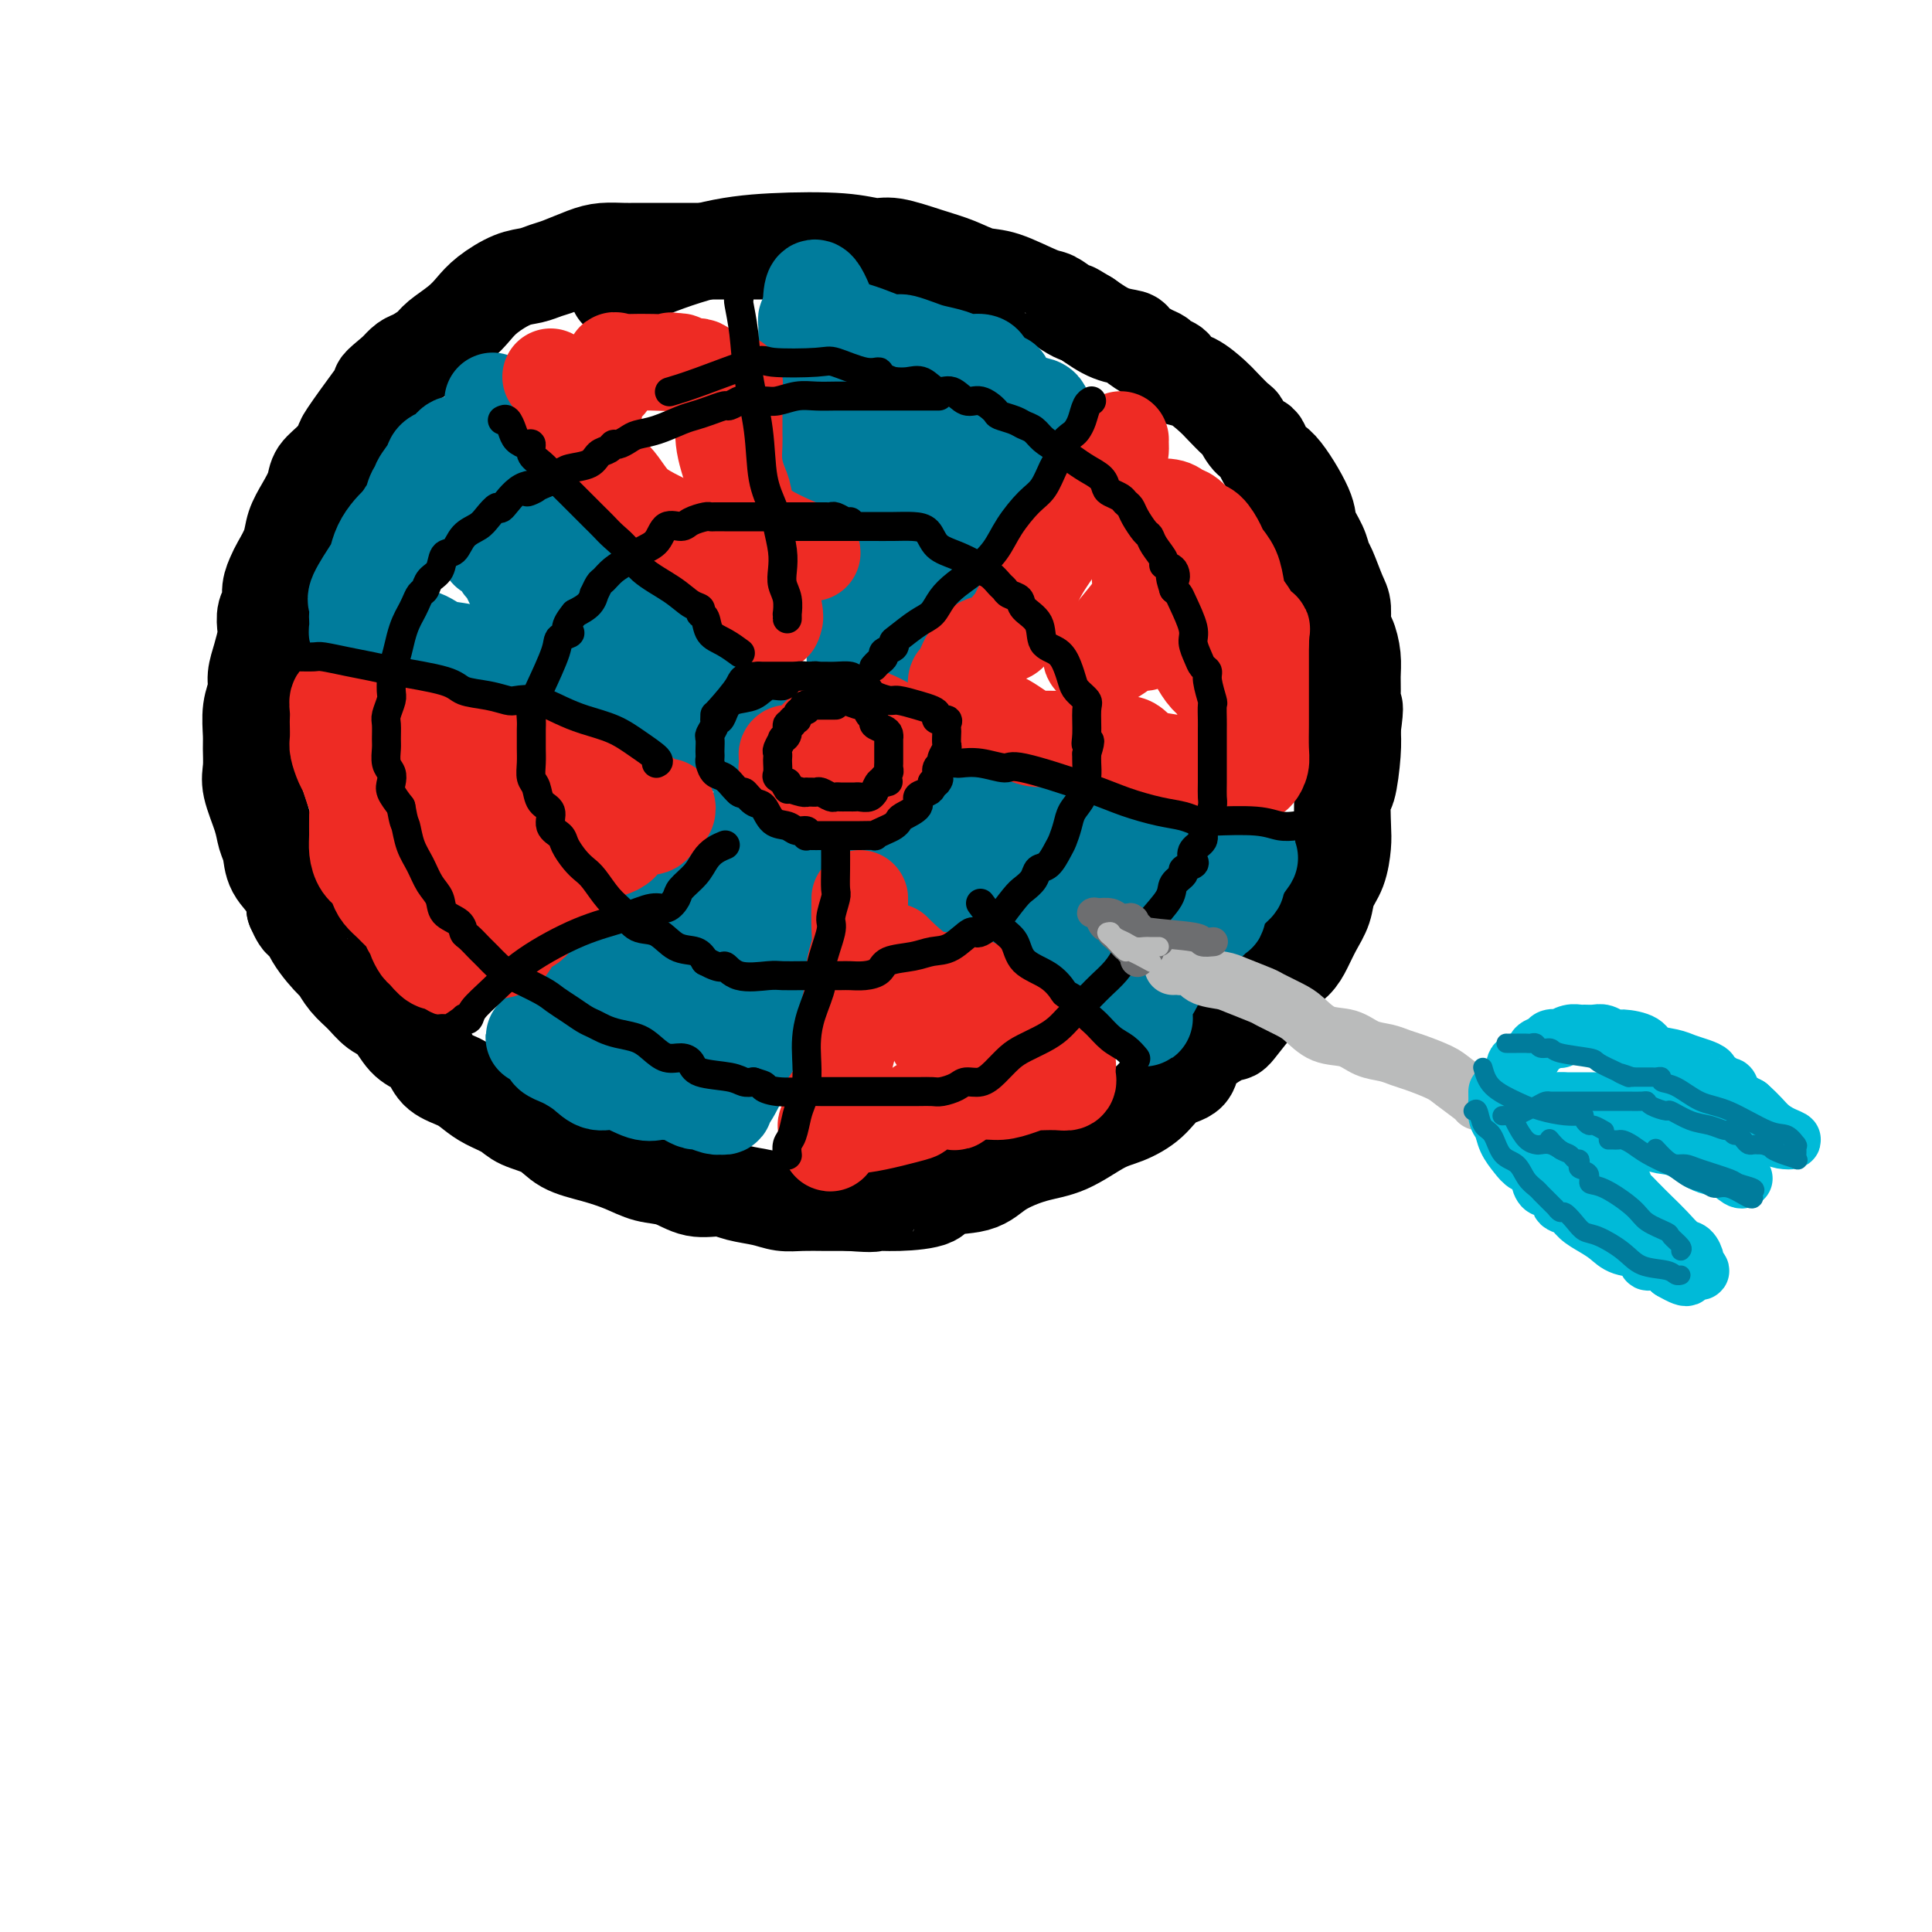 <svg viewBox='0 0 400 400' version='1.1' xmlns='http://www.w3.org/2000/svg' xmlns:xlink='http://www.w3.org/1999/xlink'><g fill='none' stroke='rgb(0,0,0)' stroke-width='20' stroke-linecap='round' stroke-linejoin='round'><path d='M176,56c-0.128,-0.444 -0.257,-0.889 -1,-1c-0.743,-0.111 -2.101,0.110 -3,0c-0.899,-0.110 -1.340,-0.551 -2,-1c-0.660,-0.449 -1.538,-0.905 -2,-1c-0.462,-0.095 -0.507,0.171 -1,0c-0.493,-0.171 -1.434,-0.778 -2,-1c-0.566,-0.222 -0.758,-0.060 -1,0c-0.242,0.060 -0.535,0.016 -1,0c-0.465,-0.016 -1.103,-0.004 -2,0c-0.897,0.004 -2.053,0.001 -3,0c-0.947,-0.001 -1.686,-0.000 -3,0c-1.314,0.000 -3.202,0.000 -5,0c-1.798,-0.000 -3.505,0.000 -5,0c-1.495,-0.000 -2.777,-0.001 -4,0c-1.223,0.001 -2.387,0.002 -4,0c-1.613,-0.002 -3.674,-0.008 -5,0c-1.326,0.008 -1.916,0.029 -3,0c-1.084,-0.029 -2.663,-0.110 -4,0c-1.337,0.110 -2.432,0.409 -4,1c-1.568,0.591 -3.610,1.474 -5,2c-1.390,0.526 -2.129,0.696 -3,1c-0.871,0.304 -1.873,0.741 -3,1c-1.127,0.259 -2.379,0.338 -4,1c-1.621,0.662 -3.613,1.906 -5,3c-1.387,1.094 -2.171,2.037 -3,3c-0.829,0.963 -1.702,1.945 -3,3c-1.298,1.055 -3.019,2.183 -4,3c-0.981,0.817 -1.222,1.322 -2,2c-0.778,0.678 -2.094,1.529 -3,2c-0.906,0.471 -1.402,0.563 -2,1c-0.598,0.437 -1.299,1.218 -2,2'/><path d='M82,77c-4.349,3.545 -3.223,2.906 -3,3c0.223,0.094 -0.459,0.920 -2,3c-1.541,2.080 -3.942,5.413 -5,7c-1.058,1.587 -0.772,1.428 -1,2c-0.228,0.572 -0.968,1.874 -2,3c-1.032,1.126 -2.355,2.075 -3,3c-0.645,0.925 -0.610,1.827 -1,3c-0.390,1.173 -1.203,2.617 -2,4c-0.797,1.383 -1.577,2.705 -2,4c-0.423,1.295 -0.491,2.564 -1,4c-0.509,1.436 -1.461,3.041 -2,4c-0.539,0.959 -0.667,1.272 -1,2c-0.333,0.728 -0.873,1.870 -1,3c-0.127,1.130 0.159,2.248 0,3c-0.159,0.752 -0.765,1.139 -1,2c-0.235,0.861 -0.100,2.197 0,3c0.100,0.803 0.167,1.073 0,2c-0.167,0.927 -0.566,2.510 -1,4c-0.434,1.490 -0.901,2.887 -1,4c-0.099,1.113 0.170,1.943 0,3c-0.170,1.057 -0.779,2.342 -1,4c-0.221,1.658 -0.052,3.689 0,5c0.052,1.311 -0.011,1.901 0,3c0.011,1.099 0.098,2.705 0,4c-0.098,1.295 -0.379,2.278 0,4c0.379,1.722 1.418,4.182 2,6c0.582,1.818 0.706,2.993 1,4c0.294,1.007 0.759,1.847 1,3c0.241,1.153 0.257,2.618 1,4c0.743,1.382 2.212,2.681 3,4c0.788,1.319 0.894,2.660 1,4'/><path d='M61,188c1.786,4.157 1.752,2.051 2,2c0.248,-0.051 0.779,1.953 2,4c1.221,2.047 3.131,4.138 4,5c0.869,0.862 0.697,0.494 1,1c0.303,0.506 1.081,1.886 2,3c0.919,1.114 1.979,1.961 3,3c1.021,1.039 2.003,2.269 3,3c0.997,0.731 2.008,0.962 3,2c0.992,1.038 1.963,2.883 3,4c1.037,1.117 2.140,1.507 3,2c0.860,0.493 1.478,1.091 2,2c0.522,0.909 0.948,2.130 2,3c1.052,0.870 2.730,1.388 4,2c1.270,0.612 2.132,1.318 3,2c0.868,0.682 1.742,1.341 3,2c1.258,0.659 2.901,1.317 4,2c1.099,0.683 1.654,1.390 3,2c1.346,0.610 3.482,1.123 5,2c1.518,0.877 2.418,2.117 4,3c1.582,0.883 3.846,1.407 6,2c2.154,0.593 4.197,1.254 6,2c1.803,0.746 3.366,1.576 5,2c1.634,0.424 3.339,0.442 5,1c1.661,0.558 3.276,1.656 5,2c1.724,0.344 3.555,-0.065 5,0c1.445,0.065 2.503,0.606 4,1c1.497,0.394 3.431,0.641 5,1c1.569,0.359 2.771,0.828 4,1c1.229,0.172 2.485,0.046 4,0c1.515,-0.046 3.290,-0.013 5,0c1.710,0.013 3.355,0.007 5,0'/><path d='M176,249c5.892,0.456 4.621,0.096 5,0c0.379,-0.096 2.409,0.071 5,0c2.591,-0.071 5.745,-0.379 7,-1c1.255,-0.621 0.612,-1.554 2,-2c1.388,-0.446 4.807,-0.406 7,-1c2.193,-0.594 3.159,-1.821 5,-3c1.841,-1.179 4.558,-2.309 7,-3c2.442,-0.691 4.609,-0.941 7,-2c2.391,-1.059 5.005,-2.926 7,-4c1.995,-1.074 3.370,-1.356 5,-2c1.630,-0.644 3.516,-1.648 5,-3c1.484,-1.352 2.565,-3.050 4,-4c1.435,-0.950 3.225,-1.153 4,-2c0.775,-0.847 0.536,-2.339 2,-4c1.464,-1.661 4.632,-3.491 6,-4c1.368,-0.509 0.937,0.303 2,-1c1.063,-1.303 3.622,-4.721 5,-6c1.378,-1.279 1.576,-0.417 2,-1c0.424,-0.583 1.073,-2.609 2,-4c0.927,-1.391 2.131,-2.147 3,-3c0.869,-0.853 1.402,-1.805 2,-3c0.598,-1.195 1.260,-2.634 2,-4c0.740,-1.366 1.557,-2.659 2,-4c0.443,-1.341 0.510,-2.732 1,-4c0.490,-1.268 1.402,-2.415 2,-4c0.598,-1.585 0.882,-3.610 1,-5c0.118,-1.390 0.070,-2.146 0,-4c-0.070,-1.854 -0.163,-4.806 0,-6c0.163,-1.194 0.582,-0.629 1,-2c0.418,-1.371 0.834,-4.677 1,-7c0.166,-2.323 0.083,-3.661 0,-5'/><path d='M280,151c0.927,-6.500 0.246,-4.249 0,-4c-0.246,0.249 -0.056,-1.503 0,-3c0.056,-1.497 -0.023,-2.740 0,-4c0.023,-1.260 0.148,-2.537 0,-4c-0.148,-1.463 -0.568,-3.113 -1,-4c-0.432,-0.887 -0.875,-1.010 -1,-2c-0.125,-0.990 0.070,-2.848 0,-4c-0.070,-1.152 -0.405,-1.600 -1,-3c-0.595,-1.400 -1.451,-3.752 -2,-5c-0.549,-1.248 -0.790,-1.393 -1,-2c-0.210,-0.607 -0.389,-1.676 -1,-3c-0.611,-1.324 -1.655,-2.902 -2,-4c-0.345,-1.098 0.007,-1.717 -1,-4c-1.007,-2.283 -3.373,-6.230 -5,-8c-1.627,-1.770 -2.514,-1.361 -3,-2c-0.486,-0.639 -0.571,-2.325 -1,-3c-0.429,-0.675 -1.201,-0.339 -2,-1c-0.799,-0.661 -1.624,-2.317 -2,-3c-0.376,-0.683 -0.304,-0.391 -1,-1c-0.696,-0.609 -2.160,-2.117 -3,-3c-0.840,-0.883 -1.055,-1.139 -2,-2c-0.945,-0.861 -2.620,-2.325 -4,-3c-1.380,-0.675 -2.465,-0.561 -3,-1c-0.535,-0.439 -0.518,-1.431 -1,-2c-0.482,-0.569 -1.461,-0.716 -2,-1c-0.539,-0.284 -0.639,-0.704 -1,-1c-0.361,-0.296 -0.983,-0.466 -2,-1c-1.017,-0.534 -2.427,-1.432 -3,-2c-0.573,-0.568 -0.308,-0.807 -1,-1c-0.692,-0.193 -2.341,-0.341 -4,-1c-1.659,-0.659 -3.330,-1.830 -5,-3'/><path d='M225,66c-4.396,-2.673 -2.388,-1.354 -2,-1c0.388,0.354 -0.846,-0.257 -2,-1c-1.154,-0.743 -2.229,-1.617 -3,-2c-0.771,-0.383 -1.238,-0.276 -3,-1c-1.762,-0.724 -4.817,-2.279 -7,-3c-2.183,-0.721 -3.492,-0.609 -5,-1c-1.508,-0.391 -3.214,-1.285 -5,-2c-1.786,-0.715 -3.652,-1.250 -6,-2c-2.348,-0.750 -5.179,-1.714 -7,-2c-1.821,-0.286 -2.630,0.107 -4,0c-1.370,-0.107 -3.299,-0.715 -7,-1c-3.701,-0.285 -9.174,-0.248 -14,0c-4.826,0.248 -9.005,0.706 -14,2c-4.995,1.294 -10.806,3.425 -14,5c-3.194,1.575 -3.770,2.593 -4,3c-0.230,0.407 -0.115,0.204 0,0'/></g>
<g fill='none' stroke='rgb(0,124,156)' stroke-width='20' stroke-linecap='round' stroke-linejoin='round'><path d='M102,83c0.215,0.131 0.429,0.261 1,1c0.571,0.739 1.497,2.085 2,3c0.503,0.915 0.583,1.397 1,2c0.417,0.603 1.172,1.325 2,2c0.828,0.675 1.727,1.301 2,2c0.273,0.699 -0.082,1.470 0,2c0.082,0.530 0.602,0.817 1,1c0.398,0.183 0.673,0.261 1,1c0.327,0.739 0.705,2.138 1,3c0.295,0.862 0.507,1.188 1,2c0.493,0.812 1.268,2.109 2,3c0.732,0.891 1.421,1.375 2,2c0.579,0.625 1.046,1.390 2,2c0.954,0.610 2.394,1.063 3,2c0.606,0.937 0.379,2.358 1,3c0.621,0.642 2.090,0.506 3,1c0.910,0.494 1.261,1.617 2,3c0.739,1.383 1.864,3.027 3,4c1.136,0.973 2.281,1.276 3,2c0.719,0.724 1.010,1.870 2,3c0.990,1.130 2.677,2.245 4,3c1.323,0.755 2.281,1.151 3,2c0.719,0.849 1.198,2.153 2,3c0.802,0.847 1.926,1.237 3,2c1.074,0.763 2.097,1.898 3,3c0.903,1.102 1.687,2.172 2,3c0.313,0.828 0.157,1.414 0,2'/><path d='M154,145c6.316,6.356 3.108,2.245 2,1c-1.108,-1.245 -0.114,0.377 1,2c1.114,1.623 2.350,3.248 3,4c0.650,0.752 0.715,0.632 1,1c0.285,0.368 0.790,1.223 2,2c1.210,0.777 3.124,1.477 4,2c0.876,0.523 0.715,0.869 1,1c0.285,0.131 1.016,0.046 1,0c-0.016,-0.046 -0.778,-0.051 -1,0c-0.222,0.051 0.098,0.160 -2,0c-2.098,-0.160 -6.612,-0.589 -11,-2c-4.388,-1.411 -8.648,-3.803 -12,-5c-3.352,-1.197 -5.794,-1.199 -9,-2c-3.206,-0.801 -7.174,-2.400 -10,-4c-2.826,-1.600 -4.510,-3.199 -6,-4c-1.490,-0.801 -2.786,-0.802 -4,-1c-1.214,-0.198 -2.345,-0.592 -3,-1c-0.655,-0.408 -0.835,-0.831 -1,-1c-0.165,-0.169 -0.314,-0.084 -1,0c-0.686,0.084 -1.910,0.167 -3,0c-1.090,-0.167 -2.045,-0.583 -3,-1'/><path d='M103,137c-8.549,-3.112 -3.923,-1.393 -3,-1c0.923,0.393 -1.859,-0.539 -4,-1c-2.141,-0.461 -3.643,-0.449 -5,-1c-1.357,-0.551 -2.569,-1.664 -4,-2c-1.431,-0.336 -3.080,0.106 -4,0c-0.920,-0.106 -1.111,-0.760 -2,-1c-0.889,-0.240 -2.476,-0.064 -3,0c-0.524,0.064 0.013,0.018 0,0c-0.013,-0.018 -0.578,-0.007 -1,0c-0.422,0.007 -0.701,0.009 -1,0c-0.299,-0.009 -0.616,-0.029 -1,0c-0.384,0.029 -0.834,0.106 -1,0c-0.166,-0.106 -0.047,-0.395 0,-1c0.047,-0.605 0.023,-1.524 0,-2c-0.023,-0.476 -0.045,-0.507 0,-1c0.045,-0.493 0.158,-1.447 0,-2c-0.158,-0.553 -0.586,-0.704 0,-2c0.586,-1.296 2.188,-3.737 3,-5c0.812,-1.263 0.836,-1.349 1,-2c0.164,-0.651 0.467,-1.868 1,-3c0.533,-1.132 1.295,-2.181 2,-3c0.705,-0.819 1.352,-1.410 2,-2'/><path d='M83,108c1.803,-3.142 1.811,-2.498 2,-3c0.189,-0.502 0.560,-2.152 1,-3c0.440,-0.848 0.948,-0.896 1,-1c0.052,-0.104 -0.351,-0.265 0,-1c0.351,-0.735 1.456,-2.043 2,-3c0.544,-0.957 0.527,-1.563 1,-2c0.473,-0.437 1.437,-0.707 2,-1c0.563,-0.293 0.725,-0.611 1,-1c0.275,-0.389 0.662,-0.848 1,-1c0.338,-0.152 0.626,0.005 1,0c0.374,-0.005 0.832,-0.171 1,0c0.168,0.171 0.045,0.678 0,1c-0.045,0.322 -0.012,0.459 0,1c0.012,0.541 0.002,1.484 0,2c-0.002,0.516 0.003,0.603 0,1c-0.003,0.397 -0.014,1.102 0,2c0.014,0.898 0.054,1.988 0,3c-0.054,1.012 -0.201,1.946 0,3c0.201,1.054 0.749,2.227 1,3c0.251,0.773 0.204,1.147 1,2c0.796,0.853 2.436,2.187 3,3c0.564,0.813 0.051,1.106 0,1c-0.051,-0.106 0.358,-0.612 1,0c0.642,0.612 1.515,2.341 2,3c0.485,0.659 0.581,0.248 1,1c0.419,0.752 1.159,2.665 2,4c0.841,1.335 1.782,2.090 3,3c1.218,0.910 2.713,1.976 4,3c1.287,1.024 2.368,2.007 4,3c1.632,0.993 3.816,1.997 6,3'/><path d='M124,134c2.620,1.857 2.170,2.000 3,2c0.830,-0.000 2.941,-0.144 4,0c1.059,0.144 1.067,0.575 1,1c-0.067,0.425 -0.210,0.845 0,1c0.210,0.155 0.774,0.044 1,0c0.226,-0.044 0.113,-0.022 0,0'/><path d='M176,162c-0.002,0.337 -0.003,0.674 0,1c0.003,0.326 0.011,0.640 0,1c-0.011,0.360 -0.041,0.767 0,1c0.041,0.233 0.152,0.292 2,2c1.848,1.708 5.432,5.067 8,7c2.568,1.933 4.119,2.442 6,4c1.881,1.558 4.093,4.166 6,6c1.907,1.834 3.511,2.895 5,4c1.489,1.105 2.864,2.253 4,3c1.136,0.747 2.031,1.092 3,2c0.969,0.908 2.010,2.379 3,3c0.990,0.621 1.929,0.392 3,1c1.071,0.608 2.273,2.051 3,3c0.727,0.949 0.980,1.402 2,2c1.020,0.598 2.809,1.341 4,2c1.191,0.659 1.786,1.235 3,2c1.214,0.765 3.047,1.721 4,2c0.953,0.279 1.026,-0.117 1,0c-0.026,0.117 -0.150,0.748 0,1c0.150,0.252 0.575,0.126 1,0'/><path d='M234,209c5.626,3.794 1.692,0.779 1,-1c-0.692,-1.779 1.857,-2.322 3,-3c1.143,-0.678 0.880,-1.490 1,-2c0.120,-0.510 0.622,-0.717 1,-1c0.378,-0.283 0.633,-0.642 1,-1c0.367,-0.358 0.848,-0.716 1,-1c0.152,-0.284 -0.023,-0.496 0,-1c0.023,-0.504 0.243,-1.301 1,-2c0.757,-0.699 2.049,-1.300 3,-2c0.951,-0.700 1.560,-1.498 2,-2c0.440,-0.502 0.710,-0.710 1,-1c0.290,-0.290 0.600,-0.664 1,-1c0.400,-0.336 0.891,-0.633 1,-1c0.109,-0.367 -0.165,-0.804 0,-1c0.165,-0.196 0.769,-0.150 1,0c0.231,0.150 0.090,0.405 0,0c-0.090,-0.405 -0.129,-1.469 0,-2c0.129,-0.531 0.426,-0.528 1,-1c0.574,-0.472 1.425,-1.419 2,-2c0.575,-0.581 0.872,-0.797 1,-1c0.128,-0.203 0.086,-0.395 0,-1c-0.086,-0.605 -0.215,-1.624 0,-2c0.215,-0.376 0.776,-0.107 1,0c0.224,0.107 0.112,0.054 0,0'/><path d='M257,180c3.559,-4.571 0.958,-1.500 -1,-1c-1.958,0.500 -3.273,-1.571 -6,-3c-2.727,-1.429 -6.865,-2.215 -9,-3c-2.135,-0.785 -2.265,-1.568 -3,-2c-0.735,-0.432 -2.074,-0.512 -4,-1c-1.926,-0.488 -4.440,-1.386 -6,-2c-1.560,-0.614 -2.166,-0.946 -3,-1c-0.834,-0.054 -1.896,0.171 -3,0c-1.104,-0.171 -2.252,-0.739 -3,-1c-0.748,-0.261 -1.098,-0.217 -2,0c-0.902,0.217 -2.357,0.607 -4,0c-1.643,-0.607 -3.474,-2.209 -5,-3c-1.526,-0.791 -2.745,-0.770 -4,-1c-1.255,-0.230 -2.544,-0.712 -4,-1c-1.456,-0.288 -3.078,-0.382 -5,-1c-1.922,-0.618 -4.145,-1.759 -5,-2c-0.855,-0.241 -0.342,0.419 -2,0c-1.658,-0.419 -5.489,-1.916 -8,-3c-2.511,-1.084 -3.704,-1.754 -5,-2c-1.296,-0.246 -2.695,-0.066 -4,0c-1.305,0.066 -2.516,0.019 -3,0c-0.484,-0.019 -0.242,-0.009 0,0'/><path d='M191,168c2.685,0.948 5.370,1.897 8,3c2.630,1.103 5.205,2.361 8,3c2.795,0.639 5.812,0.661 8,1c2.188,0.339 3.549,0.997 5,2c1.451,1.003 2.993,2.353 4,3c1.007,0.647 1.477,0.592 2,1c0.523,0.408 1.097,1.280 2,2c0.903,0.720 2.134,1.290 3,2c0.866,0.710 1.366,1.562 3,2c1.634,0.438 4.401,0.464 7,1c2.599,0.536 5.028,1.582 6,2c0.972,0.418 0.486,0.209 0,0'/><path d='M177,146c-0.000,-0.299 -0.000,-0.597 0,-1c0.000,-0.403 0.000,-0.909 0,-2c-0.000,-1.091 -0.000,-2.766 0,-4c0.000,-1.234 0.001,-2.028 0,-3c-0.001,-0.972 -0.003,-2.121 0,-3c0.003,-0.879 0.011,-1.487 0,-2c-0.011,-0.513 -0.041,-0.930 0,-2c0.041,-1.070 0.152,-2.791 0,-5c-0.152,-2.209 -0.566,-4.904 -1,-7c-0.434,-2.096 -0.889,-3.591 -1,-5c-0.111,-1.409 0.121,-2.730 0,-4c-0.121,-1.270 -0.596,-2.488 -1,-4c-0.404,-1.512 -0.738,-3.318 -1,-5c-0.262,-1.682 -0.452,-3.240 -1,-5c-0.548,-1.760 -1.453,-3.721 -2,-5c-0.547,-1.279 -0.735,-1.876 -1,-3c-0.265,-1.124 -0.607,-2.776 -1,-4c-0.393,-1.224 -0.837,-2.020 -1,-3c-0.163,-0.980 -0.044,-2.142 0,-3c0.044,-0.858 0.012,-1.410 0,-2c-0.012,-0.590 -0.003,-1.219 0,-2c0.003,-0.781 0.001,-1.715 0,-2c-0.001,-0.285 -0.001,0.077 0,0c0.001,-0.077 0.003,-0.595 0,-1c-0.003,-0.405 -0.011,-0.696 0,-1c0.011,-0.304 0.041,-0.620 0,-1c-0.041,-0.380 -0.155,-0.823 0,-1c0.155,-0.177 0.577,-0.089 1,0'/><path d='M168,66c-0.527,-12.449 2.657,-3.570 4,0c1.343,3.570 0.847,1.833 3,2c2.153,0.167 6.957,2.240 9,3c2.043,0.760 1.327,0.207 1,0c-0.327,-0.207 -0.266,-0.066 0,0c0.266,0.066 0.735,0.059 1,0c0.265,-0.059 0.324,-0.169 1,0c0.676,0.169 1.967,0.619 3,1c1.033,0.381 1.808,0.694 3,1c1.192,0.306 2.803,0.607 4,1c1.197,0.393 1.981,0.879 3,1c1.019,0.121 2.273,-0.122 3,0c0.727,0.122 0.926,0.611 1,1c0.074,0.389 0.022,0.680 0,1c-0.022,0.320 -0.013,0.669 0,1c0.013,0.331 0.031,0.645 0,1c-0.031,0.355 -0.110,0.750 0,2c0.110,1.250 0.408,3.355 0,5c-0.408,1.645 -1.524,2.830 -2,4c-0.476,1.170 -0.313,2.324 -1,5c-0.687,2.676 -2.223,6.874 -3,10c-0.777,3.126 -0.793,5.179 -1,7c-0.207,1.821 -0.603,3.411 -1,5'/><path d='M196,117c-1.651,5.504 -1.780,3.764 -2,4c-0.220,0.236 -0.532,2.449 -1,5c-0.468,2.551 -1.091,5.440 -2,8c-0.909,2.560 -2.104,4.791 -3,6c-0.896,1.209 -1.494,1.396 -2,2c-0.506,0.604 -0.919,1.626 -1,3c-0.081,1.374 0.171,3.101 0,4c-0.171,0.899 -0.763,0.971 -1,1c-0.237,0.029 -0.118,0.014 0,0'/><path d='M184,127c-0.000,-0.723 -0.000,-1.446 0,-2c0.000,-0.554 0.000,-0.937 0,-2c-0.000,-1.063 -0.001,-2.804 0,-4c0.001,-1.196 0.004,-1.845 0,-3c-0.004,-1.155 -0.015,-2.815 0,-4c0.015,-1.185 0.057,-1.893 0,-3c-0.057,-1.107 -0.211,-2.613 0,-4c0.211,-1.387 0.789,-2.657 1,-4c0.211,-1.343 0.057,-2.760 0,-4c-0.057,-1.240 -0.015,-2.305 0,-3c0.015,-0.695 0.004,-1.021 0,-2c-0.004,-0.979 -0.001,-2.610 0,-4c0.001,-1.390 0.000,-2.540 0,-3c-0.000,-0.460 -0.000,-0.230 0,0'/><path d='M207,79c-0.140,0.008 -0.280,0.015 0,0c0.280,-0.015 0.979,-0.054 1,0c0.021,0.054 -0.635,0.200 0,1c0.635,0.800 2.562,2.253 4,3c1.438,0.747 2.387,0.787 3,1c0.613,0.213 0.888,0.600 1,1c0.112,0.400 0.059,0.813 0,1c-0.059,0.187 -0.126,0.147 0,1c0.126,0.853 0.443,2.597 0,5c-0.443,2.403 -1.648,5.464 -3,9c-1.352,3.536 -2.853,7.547 -4,12c-1.147,4.453 -1.940,9.348 -4,14c-2.060,4.652 -5.387,9.061 -7,12c-1.613,2.939 -1.511,4.407 -2,6c-0.489,1.593 -1.568,3.312 -2,4c-0.432,0.688 -0.216,0.344 0,0'/><path d='M159,167c0.000,0.000 -45.000,44.000 -45,44'/><path d='M114,211c-6.905,6.976 -1.667,2.417 0,1c1.667,-1.417 -0.238,0.310 -1,1c-0.762,0.690 -0.381,0.345 0,0'/><path d='M114,217c-0.185,0.328 -0.371,0.656 0,1c0.371,0.344 1.297,0.703 2,1c0.703,0.297 1.181,0.532 2,1c0.819,0.468 1.978,1.169 3,2c1.022,0.831 1.908,1.792 3,2c1.092,0.208 2.389,-0.337 4,0c1.611,0.337 3.536,1.554 5,2c1.464,0.446 2.469,0.119 3,0c0.531,-0.119 0.589,-0.029 1,0c0.411,0.029 1.175,-0.002 2,0c0.825,0.002 1.710,0.038 2,0c0.290,-0.038 -0.017,-0.150 0,0c0.017,0.150 0.357,0.562 1,1c0.643,0.438 1.588,0.903 2,1c0.412,0.097 0.292,-0.174 1,0c0.708,0.174 2.243,0.795 3,1c0.757,0.205 0.736,-0.004 1,0c0.264,0.004 0.814,0.221 1,0c0.186,-0.221 0.010,-0.881 0,-1c-0.010,-0.119 0.146,0.302 1,-1c0.854,-1.302 2.404,-4.328 3,-6c0.596,-1.672 0.237,-1.988 0,-3c-0.237,-1.012 -0.354,-2.718 0,-4c0.354,-1.282 1.177,-2.141 2,-3'/><path d='M156,211c1.406,-3.772 0.921,-4.202 1,-5c0.079,-0.798 0.722,-1.963 1,-3c0.278,-1.037 0.190,-1.946 1,-4c0.810,-2.054 2.518,-5.255 3,-7c0.482,-1.745 -0.263,-2.035 0,-3c0.263,-0.965 1.532,-2.606 2,-4c0.468,-1.394 0.134,-2.541 0,-3c-0.134,-0.459 -0.067,-0.229 0,0'/><path d='M164,182c-0.507,0.690 -1.015,1.380 -1,2c0.015,0.620 0.551,1.171 0,2c-0.551,0.829 -2.189,1.936 -3,3c-0.811,1.064 -0.795,2.084 -2,4c-1.205,1.916 -3.632,4.728 -5,7c-1.368,2.272 -1.677,4.005 -3,6c-1.323,1.995 -3.661,4.251 -5,6c-1.339,1.749 -1.679,2.991 -2,4c-0.321,1.009 -0.622,1.786 -1,2c-0.378,0.214 -0.833,-0.135 -1,0c-0.167,0.135 -0.048,0.753 0,1c0.048,0.247 0.024,0.124 0,0'/><path d='M136,211c0.105,0.015 0.209,0.029 0,0c-0.209,-0.029 -0.732,-0.103 0,-1c0.732,-0.897 2.718,-2.619 5,-4c2.282,-1.381 4.859,-2.422 7,-4c2.141,-1.578 3.846,-3.694 5,-5c1.154,-1.306 1.758,-1.802 2,-2c0.242,-0.198 0.121,-0.099 0,0'/></g>
<g fill='none' stroke='rgb(238,43,36)' stroke-width='20' stroke-linecap='round' stroke-linejoin='round'><path d='M71,144c-0.030,0.411 -0.061,0.821 0,1c0.061,0.179 0.212,0.126 0,0c-0.212,-0.126 -0.789,-0.325 -1,0c-0.211,0.325 -0.057,1.174 0,2c0.057,0.826 0.018,1.629 0,2c-0.018,0.371 -0.016,0.311 0,1c0.016,0.689 0.046,2.127 0,3c-0.046,0.873 -0.166,1.182 0,2c0.166,0.818 0.619,2.146 1,3c0.381,0.854 0.691,1.233 1,2c0.309,0.767 0.618,1.923 1,3c0.382,1.077 0.836,2.074 1,3c0.164,0.926 0.036,1.781 0,3c-0.036,1.219 0.018,2.802 0,4c-0.018,1.198 -0.108,2.012 0,3c0.108,0.988 0.413,2.152 1,3c0.587,0.848 1.455,1.382 2,2c0.545,0.618 0.767,1.321 1,2c0.233,0.679 0.478,1.333 1,2c0.522,0.667 1.320,1.345 2,2c0.680,0.655 1.240,1.285 2,2c0.760,0.715 1.719,1.514 2,2c0.281,0.486 -0.118,0.659 0,1c0.118,0.341 0.752,0.850 1,1c0.248,0.150 0.111,-0.057 0,0c-0.111,0.057 -0.195,0.380 0,1c0.195,0.620 0.671,1.537 1,2c0.329,0.463 0.512,0.471 1,1c0.488,0.529 1.282,1.580 2,2c0.718,0.420 1.359,0.210 2,0'/><path d='M92,199c2.807,3.094 1.325,0.829 1,0c-0.325,-0.829 0.509,-0.221 1,0c0.491,0.221 0.641,0.056 1,0c0.359,-0.056 0.928,-0.005 1,0c0.072,0.005 -0.353,-0.038 0,0c0.353,0.038 1.483,0.158 2,0c0.517,-0.158 0.423,-0.594 1,-1c0.577,-0.406 1.827,-0.781 3,-1c1.173,-0.219 2.268,-0.282 3,-1c0.732,-0.718 1.100,-2.090 2,-3c0.900,-0.910 2.331,-1.357 3,-2c0.669,-0.643 0.577,-1.482 1,-2c0.423,-0.518 1.361,-0.714 2,-1c0.639,-0.286 0.979,-0.662 1,-1c0.021,-0.338 -0.276,-0.638 0,-1c0.276,-0.362 1.124,-0.787 2,-1c0.876,-0.213 1.779,-0.216 2,-1c0.221,-0.784 -0.239,-2.351 0,-3c0.239,-0.649 1.177,-0.379 2,-1c0.823,-0.621 1.530,-2.132 3,-3c1.470,-0.868 3.702,-1.095 5,-2c1.298,-0.905 1.661,-2.490 2,-3c0.339,-0.510 0.654,0.054 1,0c0.346,-0.054 0.721,-0.726 1,-1c0.279,-0.274 0.460,-0.151 1,0c0.540,0.151 1.440,0.329 2,0c0.560,-0.329 0.780,-1.164 1,-2'/><path d='M136,169c2.797,-1.797 0.789,-0.290 0,0c-0.789,0.290 -0.359,-0.637 0,-1c0.359,-0.363 0.647,-0.164 1,0c0.353,0.164 0.771,0.291 1,0c0.229,-0.291 0.267,-1.002 0,-1c-0.267,0.002 -0.840,0.717 -2,0c-1.160,-0.717 -2.907,-2.867 -6,-4c-3.093,-1.133 -7.532,-1.250 -11,-2c-3.468,-0.750 -5.964,-2.135 -9,-3c-3.036,-0.865 -6.610,-1.212 -10,-2c-3.390,-0.788 -6.594,-2.019 -8,-3c-1.406,-0.981 -1.015,-1.713 -1,-2c0.015,-0.287 -0.347,-0.129 -1,0c-0.653,0.129 -1.597,0.231 -2,0c-0.403,-0.231 -0.266,-0.794 -1,-1c-0.734,-0.206 -2.340,-0.055 -3,0c-0.660,0.055 -0.373,0.015 -1,0c-0.627,-0.015 -2.169,-0.004 -3,0c-0.831,0.004 -0.952,0.001 -1,0c-0.048,-0.001 -0.024,-0.001 0,0'/><path d='M89,162c0.876,1.051 1.752,2.101 2,3c0.248,0.899 -0.131,1.646 0,2c0.131,0.354 0.774,0.315 1,1c0.226,0.685 0.035,2.092 0,3c-0.035,0.908 0.086,1.315 0,2c-0.086,0.685 -0.378,1.648 0,3c0.378,1.352 1.425,3.094 2,4c0.575,0.906 0.679,0.976 1,1c0.321,0.024 0.860,0.003 1,0c0.140,-0.003 -0.117,0.011 0,0c0.117,-0.011 0.609,-0.047 1,0c0.391,0.047 0.682,0.178 1,0c0.318,-0.178 0.663,-0.663 1,-1c0.337,-0.337 0.668,-0.524 1,-1c0.332,-0.476 0.667,-1.241 1,-2c0.333,-0.759 0.663,-1.514 1,-2c0.337,-0.486 0.681,-0.705 1,-1c0.319,-0.295 0.614,-0.667 1,-1c0.386,-0.333 0.863,-0.626 1,-1c0.137,-0.374 -0.066,-0.830 0,-1c0.066,-0.170 0.400,-0.053 1,0c0.600,0.053 1.468,0.042 2,0c0.532,-0.042 0.730,-0.114 1,0c0.270,0.114 0.611,0.415 1,0c0.389,-0.415 0.825,-1.547 1,-2c0.175,-0.453 0.087,-0.226 0,0'/><path d='M114,78c0.237,0.197 0.474,0.394 1,1c0.526,0.606 1.341,1.622 2,4c0.659,2.378 1.160,6.116 3,9c1.840,2.884 5.018,4.912 7,7c1.982,2.088 2.769,4.237 5,6c2.231,1.763 5.908,3.141 9,5c3.092,1.859 5.599,4.200 8,6c2.401,1.800 4.696,3.060 6,4c1.304,0.940 1.616,1.561 2,2c0.384,0.439 0.839,0.695 1,1c0.161,0.305 0.028,0.659 0,1c-0.028,0.341 0.049,0.670 0,1c-0.049,0.330 -0.223,0.660 0,1c0.223,0.340 0.843,0.689 1,1c0.157,0.311 -0.150,0.584 0,1c0.150,0.416 0.757,0.976 1,1c0.243,0.024 0.121,-0.488 0,-1'/><path d='M160,128c0.809,0.723 0.333,-1.469 0,-3c-0.333,-1.531 -0.523,-2.401 -1,-5c-0.477,-2.599 -1.242,-6.929 -2,-9c-0.758,-2.071 -1.510,-1.885 -2,-3c-0.490,-1.115 -0.720,-3.530 -1,-5c-0.280,-1.470 -0.611,-1.994 -1,-3c-0.389,-1.006 -0.836,-2.494 -1,-4c-0.164,-1.506 -0.044,-3.030 0,-4c0.044,-0.970 0.012,-1.387 0,-2c-0.012,-0.613 -0.003,-1.421 0,-2c0.003,-0.579 0.001,-0.928 0,-1c-0.001,-0.072 -0.000,0.134 0,0c0.000,-0.134 0.000,-0.610 0,-1c-0.000,-0.390 -0.000,-0.696 0,-1c0.000,-0.304 0.000,-0.606 0,-1c-0.000,-0.394 -0.000,-0.879 0,-1c0.000,-0.121 0.001,0.121 0,0c-0.001,-0.121 -0.004,-0.606 0,-1c0.004,-0.394 0.014,-0.698 0,-1c-0.014,-0.302 -0.052,-0.601 0,-1c0.052,-0.399 0.195,-0.899 0,-1c-0.195,-0.101 -0.728,0.198 -1,0c-0.272,-0.198 -0.282,-0.894 -1,-1c-0.718,-0.106 -2.143,0.378 -3,0c-0.857,-0.378 -1.147,-1.617 -2,-2c-0.853,-0.383 -2.268,0.089 -3,0c-0.732,-0.089 -0.781,-0.740 -1,-1c-0.219,-0.260 -0.610,-0.130 -1,0'/><path d='M140,75c-1.902,-0.619 -0.656,-0.166 -1,0c-0.344,0.166 -2.277,0.045 -4,0c-1.723,-0.045 -3.236,-0.016 -4,0c-0.764,0.016 -0.780,0.018 -1,0c-0.220,-0.018 -0.645,-0.055 -1,0c-0.355,0.055 -0.641,0.204 -1,0c-0.359,-0.204 -0.790,-0.759 -1,0c-0.210,0.759 -0.200,2.834 -1,4c-0.800,1.166 -2.411,1.423 -3,2c-0.589,0.577 -0.158,1.474 0,2c0.158,0.526 0.043,0.680 0,1c-0.043,0.320 -0.012,0.806 0,1c0.012,0.194 0.006,0.097 0,0'/><path d='M150,86c0.056,0.046 0.111,0.093 0,1c-0.111,0.907 -0.389,2.675 0,5c0.389,2.325 1.444,5.209 2,7c0.556,1.791 0.613,2.490 1,4c0.387,1.510 1.104,3.829 4,6c2.896,2.171 7.970,4.192 10,5c2.030,0.808 1.015,0.404 0,0'/><path d='M232,91c-0.018,0.081 -0.035,0.162 0,1c0.035,0.838 0.123,2.432 -1,4c-1.123,1.568 -3.456,3.109 -5,5c-1.544,1.891 -2.297,4.131 -4,7c-1.703,2.869 -4.355,6.365 -6,9c-1.645,2.635 -2.281,4.408 -3,6c-0.719,1.592 -1.519,3.004 -2,4c-0.481,0.996 -0.642,1.577 -1,2c-0.358,0.423 -0.913,0.689 -1,1c-0.087,0.311 0.294,0.666 0,1c-0.294,0.334 -1.261,0.646 -2,1c-0.739,0.354 -1.248,0.750 -2,1c-0.752,0.250 -1.746,0.352 -2,1c-0.254,0.648 0.233,1.841 0,2c-0.233,0.159 -1.187,-0.715 -2,0c-0.813,0.715 -1.486,3.018 -2,4c-0.514,0.982 -0.871,0.641 -1,1c-0.129,0.359 -0.031,1.417 0,2c0.031,0.583 -0.004,0.691 0,1c0.004,0.309 0.045,0.820 0,1c-0.045,0.180 -0.178,0.028 0,0c0.178,-0.028 0.668,0.067 1,0c0.332,-0.067 0.508,-0.295 1,0c0.492,0.295 1.301,1.112 2,2c0.699,0.888 1.287,1.846 2,2c0.713,0.154 1.552,-0.495 3,0c1.448,0.495 3.505,2.133 5,3c1.495,0.867 2.427,0.962 4,1c1.573,0.038 3.786,0.019 6,0'/><path d='M222,153c3.280,0.556 2.480,-0.054 3,0c0.520,0.054 2.362,0.774 4,1c1.638,0.226 3.074,-0.041 4,0c0.926,0.041 1.343,0.389 2,1c0.657,0.611 1.554,1.484 3,2c1.446,0.516 3.441,0.673 5,1c1.559,0.327 2.684,0.823 4,1c1.316,0.177 2.825,0.035 4,0c1.175,-0.035 2.017,0.038 3,0c0.983,-0.038 2.106,-0.185 3,0c0.894,0.185 1.560,0.704 2,1c0.440,0.296 0.654,0.370 1,0c0.346,-0.370 0.825,-1.184 1,-2c0.175,-0.816 0.047,-1.632 0,-3c-0.047,-1.368 -0.013,-3.286 0,-5c0.013,-1.714 0.003,-3.225 0,-5c-0.003,-1.775 -0.001,-3.816 0,-5c0.001,-1.184 0.000,-1.511 0,-2c-0.000,-0.489 -0.000,-1.140 0,-2c0.000,-0.860 0.000,-1.930 0,-3'/><path d='M261,133c0.247,-4.487 0.366,-2.206 0,-2c-0.366,0.206 -1.215,-1.664 -2,-3c-0.785,-1.336 -1.505,-2.138 -2,-3c-0.495,-0.862 -0.766,-1.783 -1,-3c-0.234,-1.217 -0.433,-2.731 -1,-4c-0.567,-1.269 -1.503,-2.294 -2,-3c-0.497,-0.706 -0.556,-1.092 -1,-2c-0.444,-0.908 -1.271,-2.338 -2,-3c-0.729,-0.662 -1.358,-0.556 -2,-1c-0.642,-0.444 -1.298,-1.439 -2,-2c-0.702,-0.561 -1.451,-0.687 -2,-1c-0.549,-0.313 -0.897,-0.812 -2,-1c-1.103,-0.188 -2.961,-0.064 -4,0c-1.039,0.064 -1.258,0.069 -2,0c-0.742,-0.069 -2.008,-0.211 -3,0c-0.992,0.211 -1.712,0.775 -2,1c-0.288,0.225 -0.144,0.113 0,0'/><path d='M236,116c0.009,0.829 0.018,1.659 0,2c-0.018,0.341 -0.064,0.194 0,1c0.064,0.806 0.236,2.566 0,4c-0.236,1.434 -0.880,2.541 -2,4c-1.120,1.459 -2.716,3.268 -4,5c-1.284,1.732 -2.257,3.386 -3,4c-0.743,0.614 -1.255,0.189 -1,0c0.255,-0.189 1.277,-0.141 2,0c0.723,0.141 1.147,0.374 2,0c0.853,-0.374 2.136,-1.355 3,-2c0.864,-0.645 1.309,-0.954 2,-1c0.691,-0.046 1.629,0.173 2,0c0.371,-0.173 0.177,-0.736 1,-1c0.823,-0.264 2.665,-0.230 4,0c1.335,0.230 2.164,0.655 3,1c0.836,0.345 1.680,0.610 2,1c0.320,0.390 0.117,0.905 0,1c-0.117,0.095 -0.148,-0.230 0,0c0.148,0.230 0.476,1.015 1,2c0.524,0.985 1.243,2.171 2,3c0.757,0.829 1.550,1.300 2,2c0.450,0.700 0.557,1.629 1,2c0.443,0.371 1.221,0.186 2,0'/><path d='M255,144c2.022,2.089 0.578,1.311 0,1c-0.578,-0.311 -0.289,-0.156 0,0'/><path d='M178,186c0.008,-0.050 0.016,-0.100 0,1c-0.016,1.100 -0.056,3.348 0,5c0.056,1.652 0.207,2.706 0,4c-0.207,1.294 -0.774,2.829 -1,4c-0.226,1.171 -0.112,1.979 0,3c0.112,1.021 0.223,2.256 0,3c-0.223,0.744 -0.780,0.996 -1,2c-0.220,1.004 -0.101,2.759 0,4c0.101,1.241 0.186,1.969 0,3c-0.186,1.031 -0.642,2.367 -1,4c-0.358,1.633 -0.618,3.565 -1,5c-0.382,1.435 -0.887,2.374 -1,3c-0.113,0.626 0.167,0.940 0,1c-0.167,0.060 -0.781,-0.134 -1,0c-0.219,0.134 -0.042,0.597 0,1c0.042,0.403 -0.051,0.747 0,1c0.051,0.253 0.244,0.414 0,1c-0.244,0.586 -0.927,1.596 -1,2c-0.073,0.404 0.463,0.202 1,0'/><path d='M172,233c-0.718,7.242 0.487,1.847 1,0c0.513,-1.847 0.333,-0.145 3,0c2.667,0.145 8.182,-1.268 11,-2c2.818,-0.732 2.941,-0.784 3,-1c0.059,-0.216 0.054,-0.598 1,-1c0.946,-0.402 2.842,-0.825 4,-1c1.158,-0.175 1.576,-0.104 2,0c0.424,0.104 0.854,0.239 1,0c0.146,-0.239 0.009,-0.851 0,-1c-0.009,-0.149 0.109,0.167 1,0c0.891,-0.167 2.554,-0.815 4,-1c1.446,-0.185 2.676,0.094 4,0c1.324,-0.094 2.742,-0.561 4,-1c1.258,-0.439 2.355,-0.849 3,-1c0.645,-0.151 0.838,-0.043 1,0c0.162,0.043 0.292,0.023 1,0c0.708,-0.023 1.993,-0.047 3,0c1.007,0.047 1.734,0.167 2,0c0.266,-0.167 0.069,-0.621 0,-1c-0.069,-0.379 -0.010,-0.682 0,-1c0.010,-0.318 -0.028,-0.652 0,-1c0.028,-0.348 0.123,-0.709 0,-1c-0.123,-0.291 -0.464,-0.512 -1,-1c-0.536,-0.488 -1.268,-1.244 -2,-2'/><path d='M218,217c-0.463,-1.374 -1.120,-1.309 -2,-2c-0.880,-0.691 -1.984,-2.139 -3,-3c-1.016,-0.861 -1.944,-1.134 -3,-2c-1.056,-0.866 -2.241,-2.323 -3,-3c-0.759,-0.677 -1.093,-0.574 -2,-1c-0.907,-0.426 -2.387,-1.382 -4,-2c-1.613,-0.618 -3.361,-0.898 -5,-1c-1.639,-0.102 -3.171,-0.027 -5,-1c-1.829,-0.973 -3.954,-2.993 -5,-4c-1.046,-1.007 -1.012,-1.002 -1,-1c0.012,0.002 0.004,0.001 0,0c-0.004,-0.001 -0.002,-0.000 0,0'/><path d='M194,215c1.689,1.578 3.378,3.156 4,4c0.622,0.844 0.178,0.956 0,1c-0.178,0.044 -0.089,0.022 0,0'/><path d='M165,156c-0.310,0.026 -0.620,0.051 -1,0c-0.380,-0.051 -0.830,-0.180 -1,0c-0.170,0.180 -0.061,0.668 0,1c0.061,0.332 0.073,0.510 0,1c-0.073,0.490 -0.231,1.294 0,2c0.231,0.706 0.852,1.313 2,2c1.148,0.687 2.823,1.453 4,2c1.177,0.547 1.857,0.874 3,1c1.143,0.126 2.750,0.049 4,0c1.250,-0.049 2.142,-0.071 3,0c0.858,0.071 1.683,0.235 2,0c0.317,-0.235 0.127,-0.867 0,-1c-0.127,-0.133 -0.192,0.235 0,0c0.192,-0.235 0.640,-1.072 1,-2c0.360,-0.928 0.632,-1.945 1,-3c0.368,-1.055 0.831,-2.146 1,-3c0.169,-0.854 0.043,-1.472 0,-2c-0.043,-0.528 -0.002,-0.967 0,-1c0.002,-0.033 -0.033,0.341 0,0c0.033,-0.341 0.136,-1.398 0,-2c-0.136,-0.602 -0.511,-0.749 -1,-1c-0.489,-0.251 -1.093,-0.606 -2,-1c-0.907,-0.394 -2.116,-0.827 -3,-1c-0.884,-0.173 -1.442,-0.087 -2,0'/><path d='M176,148c-1.222,-0.744 -0.278,-0.106 0,0c0.278,0.106 -0.111,-0.322 -1,0c-0.889,0.322 -2.277,1.393 -3,2c-0.723,0.607 -0.781,0.750 -1,1c-0.219,0.250 -0.597,0.606 -1,1c-0.403,0.394 -0.829,0.827 -1,1c-0.171,0.173 -0.085,0.087 0,0'/></g>
<g fill='none' stroke='rgb(0,0,0)' stroke-width='6' stroke-linecap='round' stroke-linejoin='round'><path d='M173,146c-0.333,-0.000 -0.666,-0.000 -1,0c-0.334,0.000 -0.667,0.000 -1,0c-0.333,-0.000 -0.664,-0.001 -1,0c-0.336,0.001 -0.678,0.004 -1,0c-0.322,-0.004 -0.625,-0.016 -1,0c-0.375,0.016 -0.823,0.060 -1,0c-0.177,-0.060 -0.085,-0.222 0,0c0.085,0.222 0.162,0.829 0,1c-0.162,0.171 -0.564,-0.094 -1,0c-0.436,0.094 -0.905,0.545 -1,1c-0.095,0.455 0.186,0.913 0,1c-0.186,0.087 -0.838,-0.197 -1,0c-0.162,0.197 0.168,0.874 0,1c-0.168,0.126 -0.833,-0.299 -1,0c-0.167,0.299 0.166,1.323 0,2c-0.166,0.677 -0.829,1.008 -1,1c-0.171,-0.008 0.150,-0.354 0,0c-0.150,0.354 -0.772,1.408 -1,2c-0.228,0.592 -0.063,0.722 0,1c0.063,0.278 0.022,0.704 0,1c-0.022,0.296 -0.027,0.461 0,1c0.027,0.539 0.084,1.453 0,2c-0.084,0.547 -0.310,0.728 0,1c0.310,0.272 1.155,0.636 2,1'/><path d='M163,162c0.044,2.099 0.155,1.347 0,1c-0.155,-0.347 -0.574,-0.289 0,0c0.574,0.289 2.143,0.810 3,1c0.857,0.190 1.002,0.050 1,0c-0.002,-0.050 -0.151,-0.010 0,0c0.151,0.010 0.604,-0.012 1,0c0.396,0.012 0.736,0.056 1,0c0.264,-0.056 0.452,-0.211 1,0c0.548,0.211 1.456,0.789 2,1c0.544,0.211 0.723,0.057 1,0c0.277,-0.057 0.651,-0.016 1,0c0.349,0.016 0.674,0.005 1,0c0.326,-0.005 0.651,-0.006 1,0c0.349,0.006 0.720,0.018 1,0c0.280,-0.018 0.470,-0.065 1,0c0.530,0.065 1.399,0.241 2,0c0.601,-0.241 0.934,-0.900 1,-1c0.066,-0.100 -0.136,0.358 0,0c0.136,-0.358 0.610,-1.531 1,-2c0.390,-0.469 0.695,-0.235 1,0'/><path d='M183,162c1.718,-0.416 0.513,0.043 0,0c-0.513,-0.043 -0.334,-0.589 0,-1c0.334,-0.411 0.821,-0.687 1,-1c0.179,-0.313 0.048,-0.661 0,-1c-0.048,-0.339 -0.013,-0.668 0,-1c0.013,-0.332 0.003,-0.667 0,-1c-0.003,-0.333 -0.001,-0.663 0,-1c0.001,-0.337 0.001,-0.682 0,-1c-0.001,-0.318 -0.002,-0.610 0,-1c0.002,-0.390 0.007,-0.878 0,-1c-0.007,-0.122 -0.025,0.122 0,0c0.025,-0.122 0.095,-0.609 0,-1c-0.095,-0.391 -0.355,-0.687 -1,-1c-0.645,-0.313 -1.677,-0.643 -2,-1c-0.323,-0.357 0.061,-0.740 0,-1c-0.061,-0.260 -0.569,-0.396 -1,-1c-0.431,-0.604 -0.785,-1.675 -1,-2c-0.215,-0.325 -0.290,0.095 -1,0c-0.710,-0.095 -2.056,-0.706 -3,-1c-0.944,-0.294 -1.485,-0.271 -3,0c-1.515,0.271 -4.004,0.792 -5,1c-0.996,0.208 -0.498,0.104 0,0'/><path d='M173,143c-0.228,-0.301 -0.456,-0.603 -1,-1c-0.544,-0.397 -1.404,-0.891 -2,-1c-0.596,-0.109 -0.929,0.167 -1,0c-0.071,-0.167 0.119,-0.778 0,-1c-0.119,-0.222 -0.547,-0.055 -1,0c-0.453,0.055 -0.930,-0.000 -1,0c-0.070,0.000 0.267,0.057 0,0c-0.267,-0.057 -1.139,-0.227 -2,0c-0.861,0.227 -1.713,0.852 -2,1c-0.287,0.148 -0.009,-0.182 0,0c0.009,0.182 -0.249,0.877 -1,1c-0.751,0.123 -1.994,-0.327 -3,0c-1.006,0.327 -1.776,1.432 -3,2c-1.224,0.568 -2.901,0.599 -4,1c-1.099,0.401 -1.619,1.172 -2,2c-0.381,0.828 -0.624,1.712 -1,2c-0.376,0.288 -0.885,-0.021 -1,0c-0.115,0.021 0.165,0.373 0,1c-0.165,0.627 -0.776,1.530 -1,2c-0.224,0.470 -0.061,0.506 0,1c0.061,0.494 0.018,1.446 0,2c-0.018,0.554 -0.013,0.711 0,1c0.013,0.289 0.035,0.711 0,1c-0.035,0.289 -0.125,0.445 0,1c0.125,0.555 0.467,1.510 1,2c0.533,0.490 1.259,0.517 2,1c0.741,0.483 1.497,1.424 2,2c0.503,0.576 0.751,0.788 1,1'/><path d='M153,164c1.060,0.811 0.711,-0.162 1,0c0.289,0.162 1.218,1.459 2,2c0.782,0.541 1.418,0.326 2,1c0.582,0.674 1.109,2.237 2,3c0.891,0.763 2.147,0.726 3,1c0.853,0.274 1.302,0.858 2,1c0.698,0.142 1.643,-0.158 2,0c0.357,0.158 0.125,0.774 0,1c-0.125,0.226 -0.142,0.060 0,0c0.142,-0.060 0.443,-0.016 1,0c0.557,0.016 1.368,0.004 2,0c0.632,-0.004 1.084,-0.001 2,0c0.916,0.001 2.296,0.000 3,0c0.704,-0.000 0.733,0.001 1,0c0.267,-0.001 0.771,-0.003 1,0c0.229,0.003 0.183,0.012 1,0c0.817,-0.012 2.496,-0.045 3,0c0.504,0.045 -0.165,0.167 0,0c0.165,-0.167 1.166,-0.625 2,-1c0.834,-0.375 1.500,-0.668 2,-1c0.500,-0.332 0.834,-0.705 1,-1c0.166,-0.295 0.164,-0.513 1,-1c0.836,-0.487 2.511,-1.244 3,-2c0.489,-0.756 -0.209,-1.512 0,-2c0.209,-0.488 1.326,-0.708 2,-1c0.674,-0.292 0.907,-0.655 1,-1c0.093,-0.345 0.047,-0.673 0,-1'/><path d='M193,162c2.078,-1.670 1.274,-0.344 1,0c-0.274,0.344 -0.017,-0.293 0,-1c0.017,-0.707 -0.206,-1.484 0,-2c0.206,-0.516 0.840,-0.772 1,-1c0.160,-0.228 -0.153,-0.428 0,-1c0.153,-0.572 0.773,-1.515 1,-2c0.227,-0.485 0.063,-0.512 0,-1c-0.063,-0.488 -0.025,-1.436 0,-2c0.025,-0.564 0.035,-0.742 0,-1c-0.035,-0.258 -0.116,-0.594 0,-1c0.116,-0.406 0.430,-0.882 0,-1c-0.430,-0.118 -1.603,0.122 -2,0c-0.397,-0.122 -0.016,-0.606 0,-1c0.016,-0.394 -0.332,-0.697 -1,-1c-0.668,-0.303 -1.656,-0.606 -3,-1c-1.344,-0.394 -3.043,-0.880 -4,-1c-0.957,-0.120 -1.174,0.126 -2,0c-0.826,-0.126 -2.263,-0.625 -3,-1c-0.737,-0.375 -0.773,-0.626 -1,-1c-0.227,-0.374 -0.645,-0.871 -1,-1c-0.355,-0.129 -0.647,0.109 -1,0c-0.353,-0.109 -0.769,-0.565 -1,-1c-0.231,-0.435 -0.279,-0.849 -1,-1c-0.721,-0.151 -2.117,-0.041 -3,0c-0.883,0.041 -1.255,0.011 -2,0c-0.745,-0.011 -1.863,-0.003 -3,0c-1.137,0.003 -2.295,0.001 -3,0c-0.705,-0.001 -0.959,-0.000 -2,0c-1.041,0.000 -2.869,0.000 -4,0c-1.131,-0.000 -1.566,-0.000 -2,0'/><path d='M157,140c-3.619,0.166 -3.166,0.581 -4,2c-0.834,1.419 -2.955,3.844 -4,5c-1.045,1.156 -1.013,1.045 -1,1c0.013,-0.045 0.006,-0.022 0,0'/><path d='M176,108c-0.222,0.113 -0.444,0.226 -1,0c-0.556,-0.226 -1.445,-0.793 -2,-1c-0.555,-0.207 -0.776,-0.056 -1,0c-0.224,0.056 -0.450,0.015 -1,0c-0.550,-0.015 -1.425,-0.004 -3,0c-1.575,0.004 -3.849,0.001 -5,0c-1.151,-0.001 -1.177,-0.000 -2,0c-0.823,0.000 -2.442,0.000 -3,0c-0.558,-0.000 -0.055,-0.000 0,0c0.055,0.000 -0.337,0.000 -1,0c-0.663,-0.000 -1.596,-0.000 -2,0c-0.404,0.000 -0.280,0.000 -1,0c-0.720,-0.000 -2.285,-0.001 -3,0c-0.715,0.001 -0.580,0.003 -1,0c-0.420,-0.003 -1.396,-0.010 -2,0c-0.604,0.010 -0.837,0.039 -1,0c-0.163,-0.039 -0.255,-0.144 -1,0c-0.745,0.144 -2.142,0.538 -3,1c-0.858,0.462 -1.177,0.991 -2,1c-0.823,0.009 -2.149,-0.504 -3,0c-0.851,0.504 -1.226,2.023 -2,3c-0.774,0.977 -1.947,1.412 -3,2c-1.053,0.588 -1.985,1.328 -3,2c-1.015,0.672 -2.114,1.275 -3,2c-0.886,0.725 -1.559,1.573 -2,2c-0.441,0.427 -0.648,0.432 -1,1c-0.352,0.568 -0.847,1.699 -1,2c-0.153,0.301 0.036,-0.227 0,0c-0.036,0.227 -0.296,1.208 -1,2c-0.704,0.792 -1.852,1.396 -3,2'/><path d='M119,127c-3.048,3.650 -1.170,3.775 -1,4c0.170,0.225 -1.370,0.548 -2,1c-0.630,0.452 -0.351,1.031 -1,3c-0.649,1.969 -2.226,5.328 -3,7c-0.774,1.672 -0.743,1.655 -1,2c-0.257,0.345 -0.801,1.050 -1,2c-0.199,0.950 -0.053,2.144 0,3c0.053,0.856 0.013,1.374 0,2c-0.013,0.626 -0.000,1.360 0,2c0.000,0.640 -0.012,1.187 0,2c0.012,0.813 0.050,1.893 0,3c-0.050,1.107 -0.187,2.240 0,3c0.187,0.760 0.698,1.148 1,2c0.302,0.852 0.395,2.166 1,3c0.605,0.834 1.723,1.186 2,2c0.277,0.814 -0.288,2.091 0,3c0.288,0.909 1.427,1.449 2,2c0.573,0.551 0.579,1.113 1,2c0.421,0.887 1.257,2.099 2,3c0.743,0.901 1.395,1.492 2,2c0.605,0.508 1.165,0.932 2,2c0.835,1.068 1.944,2.780 3,4c1.056,1.220 2.058,1.947 3,3c0.942,1.053 1.824,2.431 3,3c1.176,0.569 2.645,0.328 4,1c1.355,0.672 2.596,2.258 4,3c1.404,0.742 2.973,0.641 4,1c1.027,0.359 1.514,1.180 2,2'/><path d='M146,199c3.906,2.116 3.672,0.907 4,1c0.328,0.093 1.220,1.489 3,2c1.780,0.511 4.448,0.137 6,0c1.552,-0.137 1.986,-0.037 3,0c1.014,0.037 2.606,0.010 4,0c1.394,-0.010 2.590,-0.005 4,0c1.410,0.005 3.032,0.009 4,0c0.968,-0.009 1.280,-0.029 2,0c0.720,0.029 1.847,0.109 3,0c1.153,-0.109 2.330,-0.408 3,-1c0.670,-0.592 0.831,-1.477 2,-2c1.169,-0.523 3.346,-0.683 5,-1c1.654,-0.317 2.785,-0.791 4,-1c1.215,-0.209 2.515,-0.154 4,-1c1.485,-0.846 3.154,-2.594 4,-3c0.846,-0.406 0.870,0.530 2,0c1.130,-0.530 3.368,-2.526 4,-3c0.632,-0.474 -0.340,0.573 0,0c0.340,-0.573 1.992,-2.768 3,-4c1.008,-1.232 1.373,-1.503 2,-2c0.627,-0.497 1.516,-1.220 2,-2c0.484,-0.780 0.564,-1.615 1,-2c0.436,-0.385 1.229,-0.319 2,-1c0.771,-0.681 1.520,-2.110 2,-3c0.480,-0.890 0.693,-1.242 1,-2c0.307,-0.758 0.709,-1.922 1,-3c0.291,-1.078 0.470,-2.071 1,-3c0.530,-0.929 1.410,-1.795 2,-3c0.590,-1.205 0.890,-2.747 1,-4c0.110,-1.253 0.032,-2.215 0,-3c-0.032,-0.785 -0.016,-1.392 0,-2'/><path d='M225,156c1.236,-3.964 0.324,-2.375 0,-2c-0.324,0.375 -0.062,-0.465 0,-2c0.062,-1.535 -0.077,-3.765 0,-5c0.077,-1.235 0.370,-1.476 0,-2c-0.370,-0.524 -1.403,-1.332 -2,-2c-0.597,-0.668 -0.760,-1.197 -1,-2c-0.240,-0.803 -0.559,-1.881 -1,-3c-0.441,-1.119 -1.006,-2.278 -2,-3c-0.994,-0.722 -2.417,-1.005 -3,-2c-0.583,-0.995 -0.327,-2.701 -1,-4c-0.673,-1.299 -2.274,-2.192 -3,-3c-0.726,-0.808 -0.578,-1.529 -1,-2c-0.422,-0.471 -1.413,-0.690 -2,-1c-0.587,-0.310 -0.771,-0.712 -1,-1c-0.229,-0.288 -0.504,-0.462 -1,-1c-0.496,-0.538 -1.215,-1.441 -2,-2c-0.785,-0.559 -1.638,-0.773 -2,-1c-0.362,-0.227 -0.235,-0.467 -1,-1c-0.765,-0.533 -2.423,-1.358 -4,-2c-1.577,-0.642 -3.073,-1.100 -4,-2c-0.927,-0.900 -1.286,-2.241 -2,-3c-0.714,-0.759 -1.783,-0.935 -3,-1c-1.217,-0.065 -2.583,-0.017 -4,0c-1.417,0.017 -2.885,0.005 -5,0c-2.115,-0.005 -4.877,-0.001 -8,0c-3.123,0.001 -6.607,0.000 -8,0c-1.393,-0.000 -0.697,-0.000 0,0'/><path d='M194,82c0.350,0.000 0.701,0.000 0,0c-0.701,-0.000 -2.453,-0.000 -4,0c-1.547,0.000 -2.889,0.000 -4,0c-1.111,-0.000 -1.990,-0.000 -3,0c-1.010,0.000 -2.149,0.000 -3,0c-0.851,-0.000 -1.413,-0.001 -2,0c-0.587,0.001 -1.200,0.004 -2,0c-0.800,-0.004 -1.787,-0.015 -3,0c-1.213,0.015 -2.651,0.057 -4,0c-1.349,-0.057 -2.608,-0.212 -4,0c-1.392,0.212 -2.916,0.793 -4,1c-1.084,0.207 -1.728,0.041 -3,0c-1.272,-0.041 -3.173,0.045 -4,0c-0.827,-0.045 -0.581,-0.219 -1,0c-0.419,0.219 -1.503,0.831 -2,1c-0.497,0.169 -0.407,-0.106 -1,0c-0.593,0.106 -1.867,0.592 -3,1c-1.133,0.408 -2.123,0.739 -3,1c-0.877,0.261 -1.639,0.452 -3,1c-1.361,0.548 -3.320,1.452 -5,2c-1.680,0.548 -3.079,0.738 -4,1c-0.921,0.262 -1.364,0.594 -2,1c-0.636,0.406 -1.467,0.886 -2,1c-0.533,0.114 -0.769,-0.138 -1,0c-0.231,0.138 -0.456,0.667 -1,1c-0.544,0.333 -1.406,0.470 -2,1c-0.594,0.530 -0.919,1.451 -2,2c-1.081,0.549 -2.919,0.724 -4,1c-1.081,0.276 -1.407,0.651 -2,1c-0.593,0.349 -1.455,0.671 -2,1c-0.545,0.329 -0.772,0.664 -1,1'/><path d='M113,100c-6.676,2.923 -2.867,1.731 -2,1c0.867,-0.731 -1.209,-1.002 -3,0c-1.791,1.002 -3.299,3.278 -4,4c-0.701,0.722 -0.596,-0.111 -1,0c-0.404,0.111 -1.317,1.166 -2,2c-0.683,0.834 -1.138,1.449 -2,2c-0.862,0.551 -2.133,1.039 -3,2c-0.867,0.961 -1.332,2.394 -2,3c-0.668,0.606 -1.541,0.385 -2,1c-0.459,0.615 -0.504,2.066 -1,3c-0.496,0.934 -1.442,1.353 -2,2c-0.558,0.647 -0.727,1.524 -1,2c-0.273,0.476 -0.651,0.552 -1,1c-0.349,0.448 -0.671,1.267 -1,2c-0.329,0.733 -0.666,1.381 -1,2c-0.334,0.619 -0.664,1.211 -1,2c-0.336,0.789 -0.679,1.777 -1,3c-0.321,1.223 -0.621,2.683 -1,4c-0.379,1.317 -0.837,2.492 -1,3c-0.163,0.508 -0.029,0.347 0,1c0.029,0.653 -0.045,2.118 0,3c0.045,0.882 0.208,1.180 0,2c-0.208,0.820 -0.789,2.163 -1,3c-0.211,0.837 -0.053,1.169 0,2c0.053,0.831 0.000,2.162 0,3c-0.000,0.838 0.051,1.182 0,2c-0.051,0.818 -0.204,2.109 0,3c0.204,0.891 0.766,1.383 1,2c0.234,0.617 0.140,1.358 0,2c-0.140,0.642 -0.326,1.183 0,2c0.326,0.817 1.163,1.908 2,3'/><path d='M83,167c0.656,3.653 0.796,3.285 1,4c0.204,0.715 0.472,2.513 1,4c0.528,1.487 1.315,2.663 2,4c0.685,1.337 1.269,2.834 2,4c0.731,1.166 1.609,1.999 2,3c0.391,1.001 0.293,2.170 1,3c0.707,0.830 2.217,1.322 3,2c0.783,0.678 0.839,1.543 1,2c0.161,0.457 0.427,0.507 1,1c0.573,0.493 1.452,1.429 2,2c0.548,0.571 0.766,0.775 1,1c0.234,0.225 0.485,0.469 1,1c0.515,0.531 1.296,1.349 2,2c0.704,0.651 1.333,1.134 3,2c1.667,0.866 4.372,2.116 6,3c1.628,0.884 2.179,1.403 3,2c0.821,0.597 1.913,1.273 3,2c1.087,0.727 2.171,1.503 3,2c0.829,0.497 1.404,0.713 2,1c0.596,0.287 1.212,0.645 2,1c0.788,0.355 1.748,0.707 3,1c1.252,0.293 2.798,0.525 4,1c1.202,0.475 2.062,1.192 3,2c0.938,0.808 1.956,1.708 3,2c1.044,0.292 2.114,-0.023 3,0c0.886,0.023 1.588,0.385 2,1c0.412,0.615 0.533,1.485 2,2c1.467,0.515 4.280,0.677 6,1c1.720,0.323 2.349,0.807 3,1c0.651,0.193 1.326,0.097 2,0'/><path d='M156,224c3.146,0.939 2.013,0.788 2,1c-0.013,0.212 1.096,0.789 3,1c1.904,0.211 4.603,0.057 6,0c1.397,-0.057 1.493,-0.015 3,0c1.507,0.015 4.425,0.004 6,0c1.575,-0.004 1.805,-0.001 2,0c0.195,0.001 0.354,0.000 1,0c0.646,-0.000 1.779,-0.000 2,0c0.221,0.000 -0.470,-0.000 0,0c0.470,0.000 2.103,0.001 3,0c0.897,-0.001 1.059,-0.003 2,0c0.941,0.003 2.660,0.011 4,0c1.340,-0.011 2.301,-0.040 3,0c0.699,0.040 1.135,0.149 2,0c0.865,-0.149 2.160,-0.557 3,-1c0.840,-0.443 1.224,-0.919 2,-1c0.776,-0.081 1.944,0.235 3,0c1.056,-0.235 2.002,-1.021 3,-2c0.998,-0.979 2.050,-2.150 3,-3c0.950,-0.850 1.798,-1.379 3,-2c1.202,-0.621 2.759,-1.335 4,-2c1.241,-0.665 2.167,-1.280 3,-2c0.833,-0.720 1.573,-1.543 2,-2c0.427,-0.457 0.541,-0.548 1,-1c0.459,-0.452 1.264,-1.265 2,-2c0.736,-0.735 1.402,-1.390 2,-2c0.598,-0.610 1.129,-1.174 2,-2c0.871,-0.826 2.081,-1.915 3,-3c0.919,-1.085 1.548,-2.167 2,-3c0.452,-0.833 0.726,-1.416 1,-2'/><path d='M234,196c2.715,-2.971 2.004,-1.899 2,-2c-0.004,-0.101 0.701,-1.375 2,-3c1.299,-1.625 3.193,-3.601 4,-5c0.807,-1.399 0.528,-2.219 1,-3c0.472,-0.781 1.693,-1.522 2,-2c0.307,-0.478 -0.302,-0.694 0,-1c0.302,-0.306 1.516,-0.701 2,-1c0.484,-0.299 0.238,-0.502 0,-1c-0.238,-0.498 -0.466,-1.292 0,-2c0.466,-0.708 1.628,-1.330 2,-2c0.372,-0.670 -0.044,-1.388 0,-2c0.044,-0.612 0.548,-1.119 1,-2c0.452,-0.881 0.853,-2.136 1,-3c0.147,-0.864 0.039,-1.338 0,-2c-0.039,-0.662 -0.010,-1.513 0,-3c0.010,-1.487 0.003,-3.611 0,-5c-0.003,-1.389 0.000,-2.043 0,-3c-0.000,-0.957 -0.004,-2.217 0,-3c0.004,-0.783 0.016,-1.089 0,-2c-0.016,-0.911 -0.060,-2.429 0,-3c0.060,-0.571 0.224,-0.197 0,-1c-0.224,-0.803 -0.835,-2.785 -1,-4c-0.165,-1.215 0.115,-1.663 0,-2c-0.115,-0.337 -0.626,-0.563 -1,-1c-0.374,-0.437 -0.611,-1.087 -1,-2c-0.389,-0.913 -0.930,-2.090 -1,-3c-0.070,-0.910 0.332,-1.553 0,-3c-0.332,-1.447 -1.397,-3.697 -2,-5c-0.603,-1.303 -0.744,-1.658 -1,-2c-0.256,-0.342 -0.628,-0.671 -1,-1'/><path d='M243,122c-1.272,-4.059 -0.453,-2.207 0,-2c0.453,0.207 0.539,-1.230 0,-2c-0.539,-0.770 -1.701,-0.873 -2,-1c-0.299,-0.127 0.267,-0.278 0,-1c-0.267,-0.722 -1.367,-2.014 -2,-3c-0.633,-0.986 -0.800,-1.665 -1,-2c-0.200,-0.335 -0.434,-0.327 -1,-1c-0.566,-0.673 -1.465,-2.026 -2,-3c-0.535,-0.974 -0.707,-1.570 -1,-2c-0.293,-0.430 -0.707,-0.696 -1,-1c-0.293,-0.304 -0.466,-0.648 -1,-1c-0.534,-0.352 -1.430,-0.713 -2,-1c-0.570,-0.287 -0.813,-0.500 -1,-1c-0.187,-0.500 -0.319,-1.289 -1,-2c-0.681,-0.711 -1.911,-1.346 -3,-2c-1.089,-0.654 -2.035,-1.327 -3,-2c-0.965,-0.673 -1.948,-1.346 -3,-2c-1.052,-0.654 -2.174,-1.289 -3,-2c-0.826,-0.711 -1.357,-1.499 -2,-2c-0.643,-0.501 -1.396,-0.717 -2,-1c-0.604,-0.283 -1.057,-0.634 -2,-1c-0.943,-0.366 -2.377,-0.747 -3,-1c-0.623,-0.253 -0.435,-0.377 -1,-1c-0.565,-0.623 -1.883,-1.744 -3,-2c-1.117,-0.256 -2.031,0.352 -3,0c-0.969,-0.352 -1.992,-1.663 -3,-2c-1.008,-0.337 -2.002,0.302 -3,0c-0.998,-0.302 -1.999,-1.543 -3,-2c-1.001,-0.457 -2.000,-0.131 -3,0c-1.000,0.131 -2.000,0.065 -3,0'/><path d='M185,79c-3.372,-1.104 -2.803,-1.864 -3,-2c-0.197,-0.136 -1.161,0.352 -3,0c-1.839,-0.352 -4.553,-1.545 -6,-2c-1.447,-0.455 -1.628,-0.171 -4,0c-2.372,0.171 -6.934,0.228 -9,0c-2.066,-0.228 -1.636,-0.742 -4,0c-2.364,0.742 -7.521,2.738 -11,4c-3.479,1.262 -5.280,1.789 -6,2c-0.720,0.211 -0.360,0.105 0,0'/><path d='M104,87c0.326,-0.175 0.652,-0.350 1,0c0.348,0.350 0.719,1.224 1,2c0.281,0.776 0.473,1.453 1,2c0.527,0.547 1.390,0.965 2,1c0.610,0.035 0.967,-0.311 1,0c0.033,0.311 -0.258,1.280 0,2c0.258,0.720 1.066,1.190 2,2c0.934,0.810 1.994,1.960 3,3c1.006,1.040 1.959,1.969 3,3c1.041,1.031 2.169,2.165 3,3c0.831,0.835 1.363,1.370 2,2c0.637,0.630 1.377,1.354 2,2c0.623,0.646 1.129,1.213 2,2c0.871,0.787 2.108,1.793 3,3c0.892,1.207 1.439,2.614 3,4c1.561,1.386 4.134,2.751 6,4c1.866,1.249 3.023,2.383 4,3c0.977,0.617 1.773,0.717 2,1c0.227,0.283 -0.114,0.749 0,1c0.114,0.251 0.682,0.288 1,1c0.318,0.712 0.384,2.098 1,3c0.616,0.902 1.781,1.320 3,2c1.219,0.680 2.491,1.623 3,2c0.509,0.377 0.254,0.189 0,0'/><path d='M136,158c-0.092,0.043 -0.183,0.086 0,0c0.183,-0.086 0.641,-0.302 0,-1c-0.641,-0.698 -2.379,-1.879 -4,-3c-1.621,-1.121 -3.124,-2.181 -5,-3c-1.876,-0.819 -4.125,-1.395 -6,-2c-1.875,-0.605 -3.374,-1.237 -5,-2c-1.626,-0.763 -3.377,-1.657 -5,-2c-1.623,-0.343 -3.117,-0.136 -4,0c-0.883,0.136 -1.156,0.202 -2,0c-0.844,-0.202 -2.258,-0.670 -4,-1c-1.742,-0.330 -3.812,-0.522 -5,-1c-1.188,-0.478 -1.495,-1.242 -4,-2c-2.505,-0.758 -7.208,-1.509 -10,-2c-2.792,-0.491 -3.673,-0.720 -5,-1c-1.327,-0.280 -3.101,-0.611 -5,-1c-1.899,-0.389 -3.924,-0.836 -5,-1c-1.076,-0.164 -1.203,-0.044 -2,0c-0.797,0.044 -2.265,0.012 -3,0c-0.735,-0.012 -0.736,-0.003 -1,0c-0.264,0.003 -0.790,0.001 -1,0c-0.210,-0.001 -0.105,-0.000 0,0'/><path d='M90,213c0.315,0.016 0.630,0.032 1,0c0.370,-0.032 0.796,-0.112 1,0c0.204,0.112 0.185,0.418 1,0c0.815,-0.418 2.463,-1.558 3,-2c0.537,-0.442 -0.039,-0.184 0,0c0.039,0.184 0.692,0.296 1,0c0.308,-0.296 0.272,-0.999 1,-2c0.728,-1.001 2.222,-2.301 4,-4c1.778,-1.699 3.841,-3.799 7,-6c3.159,-2.201 7.414,-4.505 11,-6c3.586,-1.495 6.503,-2.181 9,-3c2.497,-0.819 4.574,-1.769 6,-2c1.426,-0.231 2.202,0.258 3,0c0.798,-0.258 1.617,-1.263 2,-2c0.383,-0.737 0.331,-1.206 1,-2c0.669,-0.794 2.061,-1.912 3,-3c0.939,-1.088 1.427,-2.147 2,-3c0.573,-0.853 1.231,-1.499 2,-2c0.769,-0.501 1.648,-0.857 2,-1c0.352,-0.143 0.176,-0.071 0,0'/><path d='M173,174c-0.003,0.505 -0.005,1.011 0,2c0.005,0.989 0.018,2.462 0,4c-0.018,1.538 -0.065,3.140 0,4c0.065,0.860 0.244,0.979 0,2c-0.244,1.021 -0.909,2.943 -1,4c-0.091,1.057 0.392,1.248 0,3c-0.392,1.752 -1.660,5.065 -2,7c-0.340,1.935 0.250,2.492 0,4c-0.250,1.508 -1.338,3.969 -2,6c-0.662,2.031 -0.898,3.634 -1,5c-0.102,1.366 -0.068,2.495 0,4c0.068,1.505 0.172,3.386 0,5c-0.172,1.614 -0.621,2.962 -1,4c-0.379,1.038 -0.690,1.767 -1,3c-0.310,1.233 -0.619,2.971 -1,4c-0.381,1.029 -0.834,1.348 -1,2c-0.166,0.652 -0.045,1.637 0,2c0.045,0.363 0.013,0.104 0,0c-0.013,-0.104 -0.006,-0.052 0,0'/><path d='M203,187c1.377,1.877 2.755,3.753 4,5c1.245,1.247 2.359,1.863 3,3c0.641,1.137 0.809,2.794 2,4c1.191,1.206 3.404,1.962 5,3c1.596,1.038 2.577,2.360 3,3c0.423,0.640 0.290,0.598 1,1c0.710,0.402 2.262,1.248 3,2c0.738,0.752 0.660,1.410 1,2c0.340,0.590 1.096,1.111 2,2c0.904,0.889 1.955,2.147 3,3c1.045,0.853 2.084,1.301 3,2c0.916,0.699 1.708,1.650 2,2c0.292,0.350 0.083,0.100 0,0c-0.083,-0.100 -0.042,-0.050 0,0'/><path d='M197,158c0.392,-0.010 0.785,-0.020 1,0c0.215,0.020 0.254,0.071 1,0c0.746,-0.071 2.199,-0.262 4,0c1.801,0.262 3.951,0.977 5,1c1.049,0.023 0.998,-0.646 4,0c3.002,0.646 9.059,2.608 13,4c3.941,1.392 5.767,2.215 8,3c2.233,0.785 4.874,1.531 7,2c2.126,0.469 3.738,0.662 5,1c1.262,0.338 2.173,0.823 3,1c0.827,0.177 1.568,0.046 2,0c0.432,-0.046 0.555,-0.009 1,0c0.445,0.009 1.213,-0.012 1,0c-0.213,0.012 -1.405,0.056 0,0c1.405,-0.056 5.408,-0.211 8,0c2.592,0.211 3.775,0.788 5,1c1.225,0.212 2.493,0.061 3,0c0.507,-0.061 0.254,-0.030 0,0'/><path d='M181,138c-0.079,0.089 -0.157,0.179 0,0c0.157,-0.179 0.550,-0.626 1,-1c0.450,-0.374 0.958,-0.676 1,-1c0.042,-0.324 -0.383,-0.671 0,-1c0.383,-0.329 1.573,-0.639 2,-1c0.427,-0.361 0.092,-0.771 0,-1c-0.092,-0.229 0.061,-0.277 1,-1c0.939,-0.723 2.666,-2.121 4,-3c1.334,-0.879 2.276,-1.238 3,-2c0.724,-0.762 1.232,-1.928 2,-3c0.768,-1.072 1.798,-2.052 3,-3c1.202,-0.948 2.577,-1.866 4,-3c1.423,-1.134 2.896,-2.486 4,-4c1.104,-1.514 1.840,-3.192 3,-5c1.160,-1.808 2.744,-3.748 4,-5c1.256,-1.252 2.186,-1.817 3,-3c0.814,-1.183 1.513,-2.985 2,-4c0.487,-1.015 0.760,-1.243 1,-2c0.240,-0.757 0.445,-2.041 1,-3c0.555,-0.959 1.459,-1.591 2,-2c0.541,-0.409 0.720,-0.593 1,-1c0.280,-0.407 0.663,-1.037 1,-2c0.337,-0.963 0.629,-2.259 1,-3c0.371,-0.741 0.820,-0.926 1,-1c0.180,-0.074 0.090,-0.037 0,0'/><path d='M153,62c-0.098,-0.054 -0.196,-0.109 0,1c0.196,1.109 0.686,3.381 1,6c0.314,2.619 0.451,5.585 1,9c0.549,3.415 1.510,7.281 2,11c0.490,3.719 0.510,7.293 1,10c0.490,2.707 1.451,4.549 2,6c0.549,1.451 0.687,2.513 1,4c0.313,1.487 0.802,3.401 1,5c0.198,1.599 0.106,2.883 0,4c-0.106,1.117 -0.224,2.068 0,3c0.224,0.932 0.792,1.844 1,3c0.208,1.156 0.056,2.557 0,3c-0.056,0.443 -0.015,-0.073 0,0c0.015,0.073 0.004,0.735 0,1c-0.004,0.265 -0.002,0.132 0,0'/></g>
<g fill='none' stroke='rgb(186,187,187)' stroke-width='12' stroke-linecap='round' stroke-linejoin='round'><path d='M243,200c-0.097,0.004 -0.194,0.008 0,0c0.194,-0.008 0.678,-0.027 1,0c0.322,0.027 0.481,0.100 1,0c0.519,-0.100 1.397,-0.374 2,0c0.603,0.374 0.933,1.395 2,2c1.067,0.605 2.873,0.795 4,1c1.127,0.205 1.574,0.424 3,1c1.426,0.576 3.829,1.510 5,2c1.171,0.490 1.110,0.536 2,1c0.890,0.464 2.730,1.347 4,2c1.270,0.653 1.971,1.078 3,2c1.029,0.922 2.387,2.341 4,3c1.613,0.659 3.483,0.557 5,1c1.517,0.443 2.682,1.431 4,2c1.318,0.569 2.788,0.717 4,1c1.212,0.283 2.167,0.699 3,1c0.833,0.301 1.544,0.487 3,1c1.456,0.513 3.658,1.353 5,2c1.342,0.647 1.824,1.101 3,2c1.176,0.899 3.047,2.242 4,3c0.953,0.758 0.986,0.931 1,1c0.014,0.069 0.007,0.035 0,0'/></g>
<g fill='none' stroke='rgb(109,110,112)' stroke-width='6' stroke-linecap='round' stroke-linejoin='round'><path d='M240,195c-0.303,-0.079 -0.606,-0.157 -1,0c-0.394,0.157 -0.880,0.551 -1,1c-0.120,0.449 0.125,0.955 0,1c-0.125,0.045 -0.621,-0.370 -1,0c-0.379,0.370 -0.641,1.526 -1,2c-0.359,0.474 -0.813,0.267 -1,0c-0.187,-0.267 -0.105,-0.594 0,-1c0.105,-0.406 0.234,-0.892 0,-1c-0.234,-0.108 -0.832,0.163 -1,0c-0.168,-0.163 0.095,-0.761 0,-1c-0.095,-0.239 -0.547,-0.120 -1,0'/><path d='M233,196c-0.647,-0.642 -0.765,-0.746 -1,-1c-0.235,-0.254 -0.588,-0.658 -1,-1c-0.412,-0.342 -0.884,-0.621 -1,-1c-0.116,-0.379 0.122,-0.858 0,-1c-0.122,-0.142 -0.606,0.053 -1,0c-0.394,-0.053 -0.698,-0.355 -1,-1c-0.302,-0.645 -0.601,-1.633 -1,-2c-0.399,-0.367 -0.898,-0.112 -1,0c-0.102,0.112 0.194,0.083 1,0c0.806,-0.083 2.123,-0.218 3,0c0.877,0.218 1.313,0.789 2,1c0.687,0.211 1.625,0.060 2,0c0.375,-0.060 0.188,-0.030 0,0'/><path d='M234,190c1.244,0.334 0.853,0.668 1,1c0.147,0.332 0.831,0.663 1,1c0.169,0.337 -0.179,0.679 2,1c2.179,0.321 6.883,0.622 9,1c2.117,0.378 1.647,0.832 2,1c0.353,0.168 1.529,0.048 2,0c0.471,-0.048 0.235,-0.024 0,0'/></g>
<g fill='none' stroke='rgb(186,187,187)' stroke-width='4' stroke-linecap='round' stroke-linejoin='round'><path d='M240,196c-0.327,-0.002 -0.654,-0.004 -1,0c-0.346,0.004 -0.712,0.012 -1,0c-0.288,-0.012 -0.498,-0.046 -1,0c-0.502,0.046 -1.297,0.170 -2,0c-0.703,-0.170 -1.313,-0.634 -2,-1c-0.687,-0.366 -1.452,-0.634 -2,-1c-0.548,-0.366 -0.878,-0.829 -1,-1c-0.122,-0.171 -0.035,-0.049 0,0c0.035,0.049 0.017,0.024 0,0'/><path d='M230,193c-1.575,-0.263 -0.512,0.578 0,1c0.512,0.422 0.474,0.425 1,1c0.526,0.575 1.615,1.721 2,2c0.385,0.279 0.065,-0.310 1,0c0.935,0.310 3.124,1.517 4,2c0.876,0.483 0.438,0.241 0,0'/></g>
<g fill='none' stroke='rgb(0,186,216)' stroke-width='12' stroke-linecap='round' stroke-linejoin='round'><path d='M314,223c0.087,-0.212 0.174,-0.424 0,-1c-0.174,-0.576 -0.609,-1.517 0,-2c0.609,-0.483 2.262,-0.508 3,-1c0.738,-0.492 0.560,-1.451 1,-2c0.440,-0.549 1.497,-0.687 2,-1c0.503,-0.313 0.453,-0.802 1,-1c0.547,-0.198 1.690,-0.106 2,0c0.310,0.106 -0.212,0.225 0,0c0.212,-0.225 1.159,-0.793 2,-1c0.841,-0.207 1.577,-0.051 2,0c0.423,0.051 0.534,-0.001 1,0c0.466,0.001 1.288,0.055 2,0c0.712,-0.055 1.316,-0.218 2,0c0.684,0.218 1.450,0.818 2,1c0.550,0.182 0.885,-0.053 2,0c1.115,0.053 3.012,0.395 4,1c0.988,0.605 1.067,1.471 2,2c0.933,0.529 2.718,0.719 4,1c1.282,0.281 2.059,0.654 3,1c0.941,0.346 2.045,0.666 3,1c0.955,0.334 1.761,0.682 2,1c0.239,0.318 -0.090,0.605 0,1c0.090,0.395 0.600,0.896 1,1c0.400,0.104 0.690,-0.190 1,0c0.310,0.190 0.640,0.865 1,1c0.360,0.135 0.751,-0.271 1,0c0.249,0.271 0.357,1.220 1,2c0.643,0.780 1.822,1.390 3,2'/><path d='M362,229c2.310,2.038 3.086,3.132 4,4c0.914,0.868 1.966,1.509 3,2c1.034,0.491 2.049,0.834 2,1c-0.049,0.166 -1.162,0.157 -2,0c-0.838,-0.157 -1.402,-0.463 -3,-1c-1.598,-0.537 -4.230,-1.307 -6,-2c-1.770,-0.693 -2.677,-1.310 -4,-2c-1.323,-0.690 -3.062,-1.453 -4,-2c-0.938,-0.547 -1.075,-0.879 -2,-1c-0.925,-0.121 -2.637,-0.033 -4,0c-1.363,0.033 -2.375,0.009 -3,0c-0.625,-0.009 -0.861,-0.002 -2,0c-1.139,0.002 -3.181,0.001 -4,0c-0.819,-0.001 -0.416,-0.000 -1,0c-0.584,0.000 -2.155,0.000 -3,0c-0.845,-0.000 -0.965,-0.000 -1,0c-0.035,0.000 0.016,0.000 -1,0c-1.016,-0.000 -3.097,-0.000 -4,0c-0.903,0.000 -0.628,0.000 -1,0c-0.372,-0.000 -1.392,-0.000 -2,0c-0.608,0.000 -0.804,0.000 -1,0'/><path d='M323,228c-3.578,0.000 -1.022,0.000 0,0c1.022,0.000 0.511,0.000 0,0'/><path d='M310,226c-0.007,0.925 -0.014,1.850 0,2c0.014,0.150 0.048,-0.476 0,0c-0.048,0.476 -0.179,2.054 0,3c0.179,0.946 0.668,1.260 1,2c0.332,0.740 0.509,1.907 1,3c0.491,1.093 1.298,2.111 2,3c0.702,0.889 1.300,1.649 2,2c0.700,0.351 1.502,0.292 2,1c0.498,0.708 0.692,2.183 1,3c0.308,0.817 0.730,0.978 1,1c0.270,0.022 0.389,-0.093 1,0c0.611,0.093 1.714,0.395 2,1c0.286,0.605 -0.243,1.513 0,2c0.243,0.487 1.260,0.554 2,1c0.740,0.446 1.204,1.270 2,2c0.796,0.730 1.926,1.366 3,2c1.074,0.634 2.094,1.266 3,2c0.906,0.734 1.700,1.569 3,2c1.300,0.431 3.108,0.458 4,1c0.892,0.542 0.869,1.598 1,2c0.131,0.402 0.417,0.149 1,0c0.583,-0.149 1.465,-0.194 2,0c0.535,0.194 0.724,0.627 1,1c0.276,0.373 0.638,0.687 1,1'/><path d='M346,263c4.756,2.788 3.145,0.759 3,0c-0.145,-0.759 1.174,-0.249 2,0c0.826,0.249 1.158,0.237 1,0c-0.158,-0.237 -0.808,-0.699 -1,-1c-0.192,-0.301 0.073,-0.439 0,-1c-0.073,-0.561 -0.484,-1.543 -1,-2c-0.516,-0.457 -1.136,-0.388 -2,-1c-0.864,-0.612 -1.973,-1.904 -3,-3c-1.027,-1.096 -1.972,-1.995 -3,-3c-1.028,-1.005 -2.137,-2.117 -3,-3c-0.863,-0.883 -1.478,-1.539 -2,-2c-0.522,-0.461 -0.951,-0.729 -1,-1c-0.049,-0.271 0.282,-0.546 0,-1c-0.282,-0.454 -1.175,-1.088 -2,-2c-0.825,-0.912 -1.580,-2.101 -2,-3c-0.420,-0.899 -0.504,-1.509 -1,-2c-0.496,-0.491 -1.403,-0.863 -2,-1c-0.597,-0.137 -0.885,-0.039 -1,0c-0.115,0.039 -0.058,0.020 0,0'/><path d='M318,231c0.625,0.339 1.250,0.679 2,1c0.750,0.321 1.625,0.625 3,1c1.375,0.375 3.250,0.821 4,1c0.750,0.179 0.375,0.089 0,0'/><path d='M336,235c0.382,0.023 0.765,0.045 1,0c0.235,-0.045 0.324,-0.159 1,0c0.676,0.159 1.941,0.591 3,1c1.059,0.409 1.912,0.797 3,1c1.088,0.203 2.411,0.222 4,1c1.589,0.778 3.445,2.313 5,3c1.555,0.687 2.809,0.524 4,1c1.191,0.476 2.321,1.590 3,2c0.679,0.410 0.908,0.117 1,0c0.092,-0.117 0.046,-0.059 0,0'/></g>
<g fill='none' stroke='rgb(0,124,156)' stroke-width='4' stroke-linecap='round' stroke-linejoin='round'><path d='M311,231c0.839,-0.053 1.678,-0.105 2,0c0.322,0.105 0.128,0.368 1,0c0.872,-0.368 2.810,-1.367 4,-2c1.190,-0.633 1.634,-0.902 2,-1c0.366,-0.098 0.656,-0.026 1,0c0.344,0.026 0.742,0.007 1,0c0.258,-0.007 0.375,-0.002 1,0c0.625,0.002 1.757,0.001 3,0c1.243,-0.001 2.596,-0.001 4,0c1.404,0.001 2.860,0.003 4,0c1.140,-0.003 1.963,-0.011 3,0c1.037,0.011 2.289,0.039 3,0c0.711,-0.039 0.882,-0.147 1,0c0.118,0.147 0.184,0.550 1,1c0.816,0.450 2.383,0.948 3,1c0.617,0.052 0.284,-0.341 1,0c0.716,0.341 2.482,1.416 4,2c1.518,0.584 2.788,0.678 4,1c1.212,0.322 2.366,0.874 3,1c0.634,0.126 0.747,-0.173 1,0c0.253,0.173 0.645,0.817 1,1c0.355,0.183 0.672,-0.095 1,0c0.328,0.095 0.665,0.561 1,1c0.335,0.439 0.667,0.850 1,1c0.333,0.150 0.667,0.041 1,0c0.333,-0.041 0.667,-0.012 1,0c0.333,0.012 0.667,0.006 1,0'/><path d='M365,237c4.248,1.573 2.368,1.007 2,1c-0.368,-0.007 0.777,0.545 2,1c1.223,0.455 2.524,0.812 3,1c0.476,0.188 0.127,0.208 0,0c-0.127,-0.208 -0.033,-0.642 0,-1c0.033,-0.358 0.003,-0.639 0,-1c-0.003,-0.361 0.019,-0.801 0,-1c-0.019,-0.199 -0.079,-0.158 0,0c0.079,0.158 0.298,0.434 0,0c-0.298,-0.434 -1.111,-1.577 -2,-2c-0.889,-0.423 -1.854,-0.126 -4,-1c-2.146,-0.874 -5.474,-2.917 -8,-4c-2.526,-1.083 -4.249,-1.204 -6,-2c-1.751,-0.796 -3.530,-2.266 -5,-3c-1.470,-0.734 -2.632,-0.733 -3,-1c-0.368,-0.267 0.056,-0.804 0,-1c-0.056,-0.196 -0.592,-0.053 -1,0c-0.408,0.053 -0.687,0.014 -1,0c-0.313,-0.014 -0.661,-0.004 -1,0c-0.339,0.004 -0.668,0.001 -1,0c-0.332,-0.001 -0.666,-0.000 -1,0c-0.334,0.000 -0.667,0.000 -1,0'/><path d='M338,223c-5.118,-1.825 -1.914,-0.387 -1,0c0.914,0.387 -0.461,-0.279 -2,-1c-1.539,-0.721 -3.242,-1.499 -4,-2c-0.758,-0.501 -0.570,-0.727 -2,-1c-1.430,-0.273 -4.477,-0.595 -6,-1c-1.523,-0.405 -1.521,-0.893 -2,-1c-0.479,-0.107 -1.440,0.168 -2,0c-0.560,-0.168 -0.718,-0.777 -1,-1c-0.282,-0.223 -0.689,-0.060 -1,0c-0.311,0.060 -0.527,0.016 -1,0c-0.473,-0.016 -1.204,-0.004 -2,0c-0.796,0.004 -1.656,0.001 -2,0c-0.344,-0.001 -0.172,-0.001 0,0'/><path d='M307,221c0.396,1.404 0.792,2.807 2,4c1.208,1.193 3.228,2.175 5,3c1.772,0.825 3.297,1.492 5,2c1.703,0.508 3.584,0.858 5,1c1.416,0.142 2.367,0.075 3,0c0.633,-0.075 0.948,-0.160 1,0c0.052,0.160 -0.157,0.565 0,1c0.157,0.435 0.681,0.900 1,1c0.319,0.100 0.432,-0.165 1,0c0.568,0.165 1.591,0.762 2,1c0.409,0.238 0.205,0.119 0,0'/><path d='M333,236c0.328,-0.005 0.656,-0.010 1,0c0.344,0.010 0.705,0.034 1,0c0.295,-0.034 0.525,-0.126 1,0c0.475,0.126 1.194,0.471 2,1c0.806,0.529 1.700,1.240 3,2c1.300,0.760 3.005,1.567 4,2c0.995,0.433 1.279,0.492 2,1c0.721,0.508 1.878,1.464 3,2c1.122,0.536 2.210,0.651 3,1c0.790,0.349 1.284,0.931 2,1c0.716,0.069 1.655,-0.377 3,0c1.345,0.377 3.095,1.576 4,2c0.905,0.424 0.964,0.072 1,0c0.036,-0.072 0.050,0.136 0,0c-0.050,-0.136 -0.163,-0.617 0,-1c0.163,-0.383 0.602,-0.667 0,-1c-0.602,-0.333 -2.244,-0.716 -3,-1c-0.756,-0.284 -0.625,-0.470 -2,-1c-1.375,-0.530 -4.257,-1.403 -6,-2c-1.743,-0.597 -2.348,-0.917 -3,-1c-0.652,-0.083 -1.350,0.070 -2,0c-0.650,-0.070 -1.252,-0.365 -2,-1c-0.748,-0.635 -1.642,-1.610 -2,-2c-0.358,-0.390 -0.179,-0.195 0,0'/><path d='M305,230c0.359,-0.309 0.719,-0.617 1,0c0.281,0.617 0.484,2.161 1,3c0.516,0.839 1.346,0.974 2,2c0.654,1.026 1.131,2.943 2,4c0.869,1.057 2.131,1.253 3,2c0.869,0.747 1.346,2.045 2,3c0.654,0.955 1.486,1.566 2,2c0.514,0.434 0.711,0.689 1,1c0.289,0.311 0.669,0.676 1,1c0.331,0.324 0.613,0.607 1,1c0.387,0.393 0.880,0.896 1,1c0.120,0.104 -0.134,-0.189 0,0c0.134,0.189 0.656,0.861 1,1c0.344,0.139 0.511,-0.256 1,0c0.489,0.256 1.301,1.161 2,2c0.699,0.839 1.287,1.611 2,2c0.713,0.389 1.553,0.395 3,1c1.447,0.605 3.502,1.808 5,3c1.498,1.192 2.440,2.372 4,3c1.560,0.628 3.738,0.704 5,1c1.262,0.296 1.609,0.810 2,1c0.391,0.190 0.826,0.054 1,0c0.174,-0.054 0.087,-0.027 0,0'/><path d='M348,259c0.225,-0.215 0.450,-0.429 0,-1c-0.450,-0.571 -1.576,-1.498 -2,-2c-0.424,-0.502 -0.146,-0.577 -1,-1c-0.854,-0.423 -2.840,-1.192 -4,-2c-1.160,-0.808 -1.495,-1.656 -3,-3c-1.505,-1.344 -4.179,-3.186 -6,-4c-1.821,-0.814 -2.788,-0.600 -3,-1c-0.212,-0.400 0.332,-1.413 0,-2c-0.332,-0.587 -1.541,-0.749 -2,-1c-0.459,-0.251 -0.167,-0.591 0,-1c0.167,-0.409 0.209,-0.888 0,-1c-0.209,-0.112 -0.669,0.141 -1,0c-0.331,-0.141 -0.532,-0.677 -1,-1c-0.468,-0.323 -1.203,-0.433 -2,-1c-0.797,-0.567 -1.656,-1.591 -2,-2c-0.344,-0.409 -0.172,-0.205 0,0'/><path d='M313,231c0.252,0.535 0.504,1.071 1,2c0.496,0.929 1.237,2.253 2,3c0.763,0.747 1.550,0.918 2,1c0.450,0.082 0.564,0.073 1,0c0.436,-0.073 1.194,-0.212 2,0c0.806,0.212 1.659,0.775 2,1c0.341,0.225 0.171,0.113 0,0'/></g>
</svg>